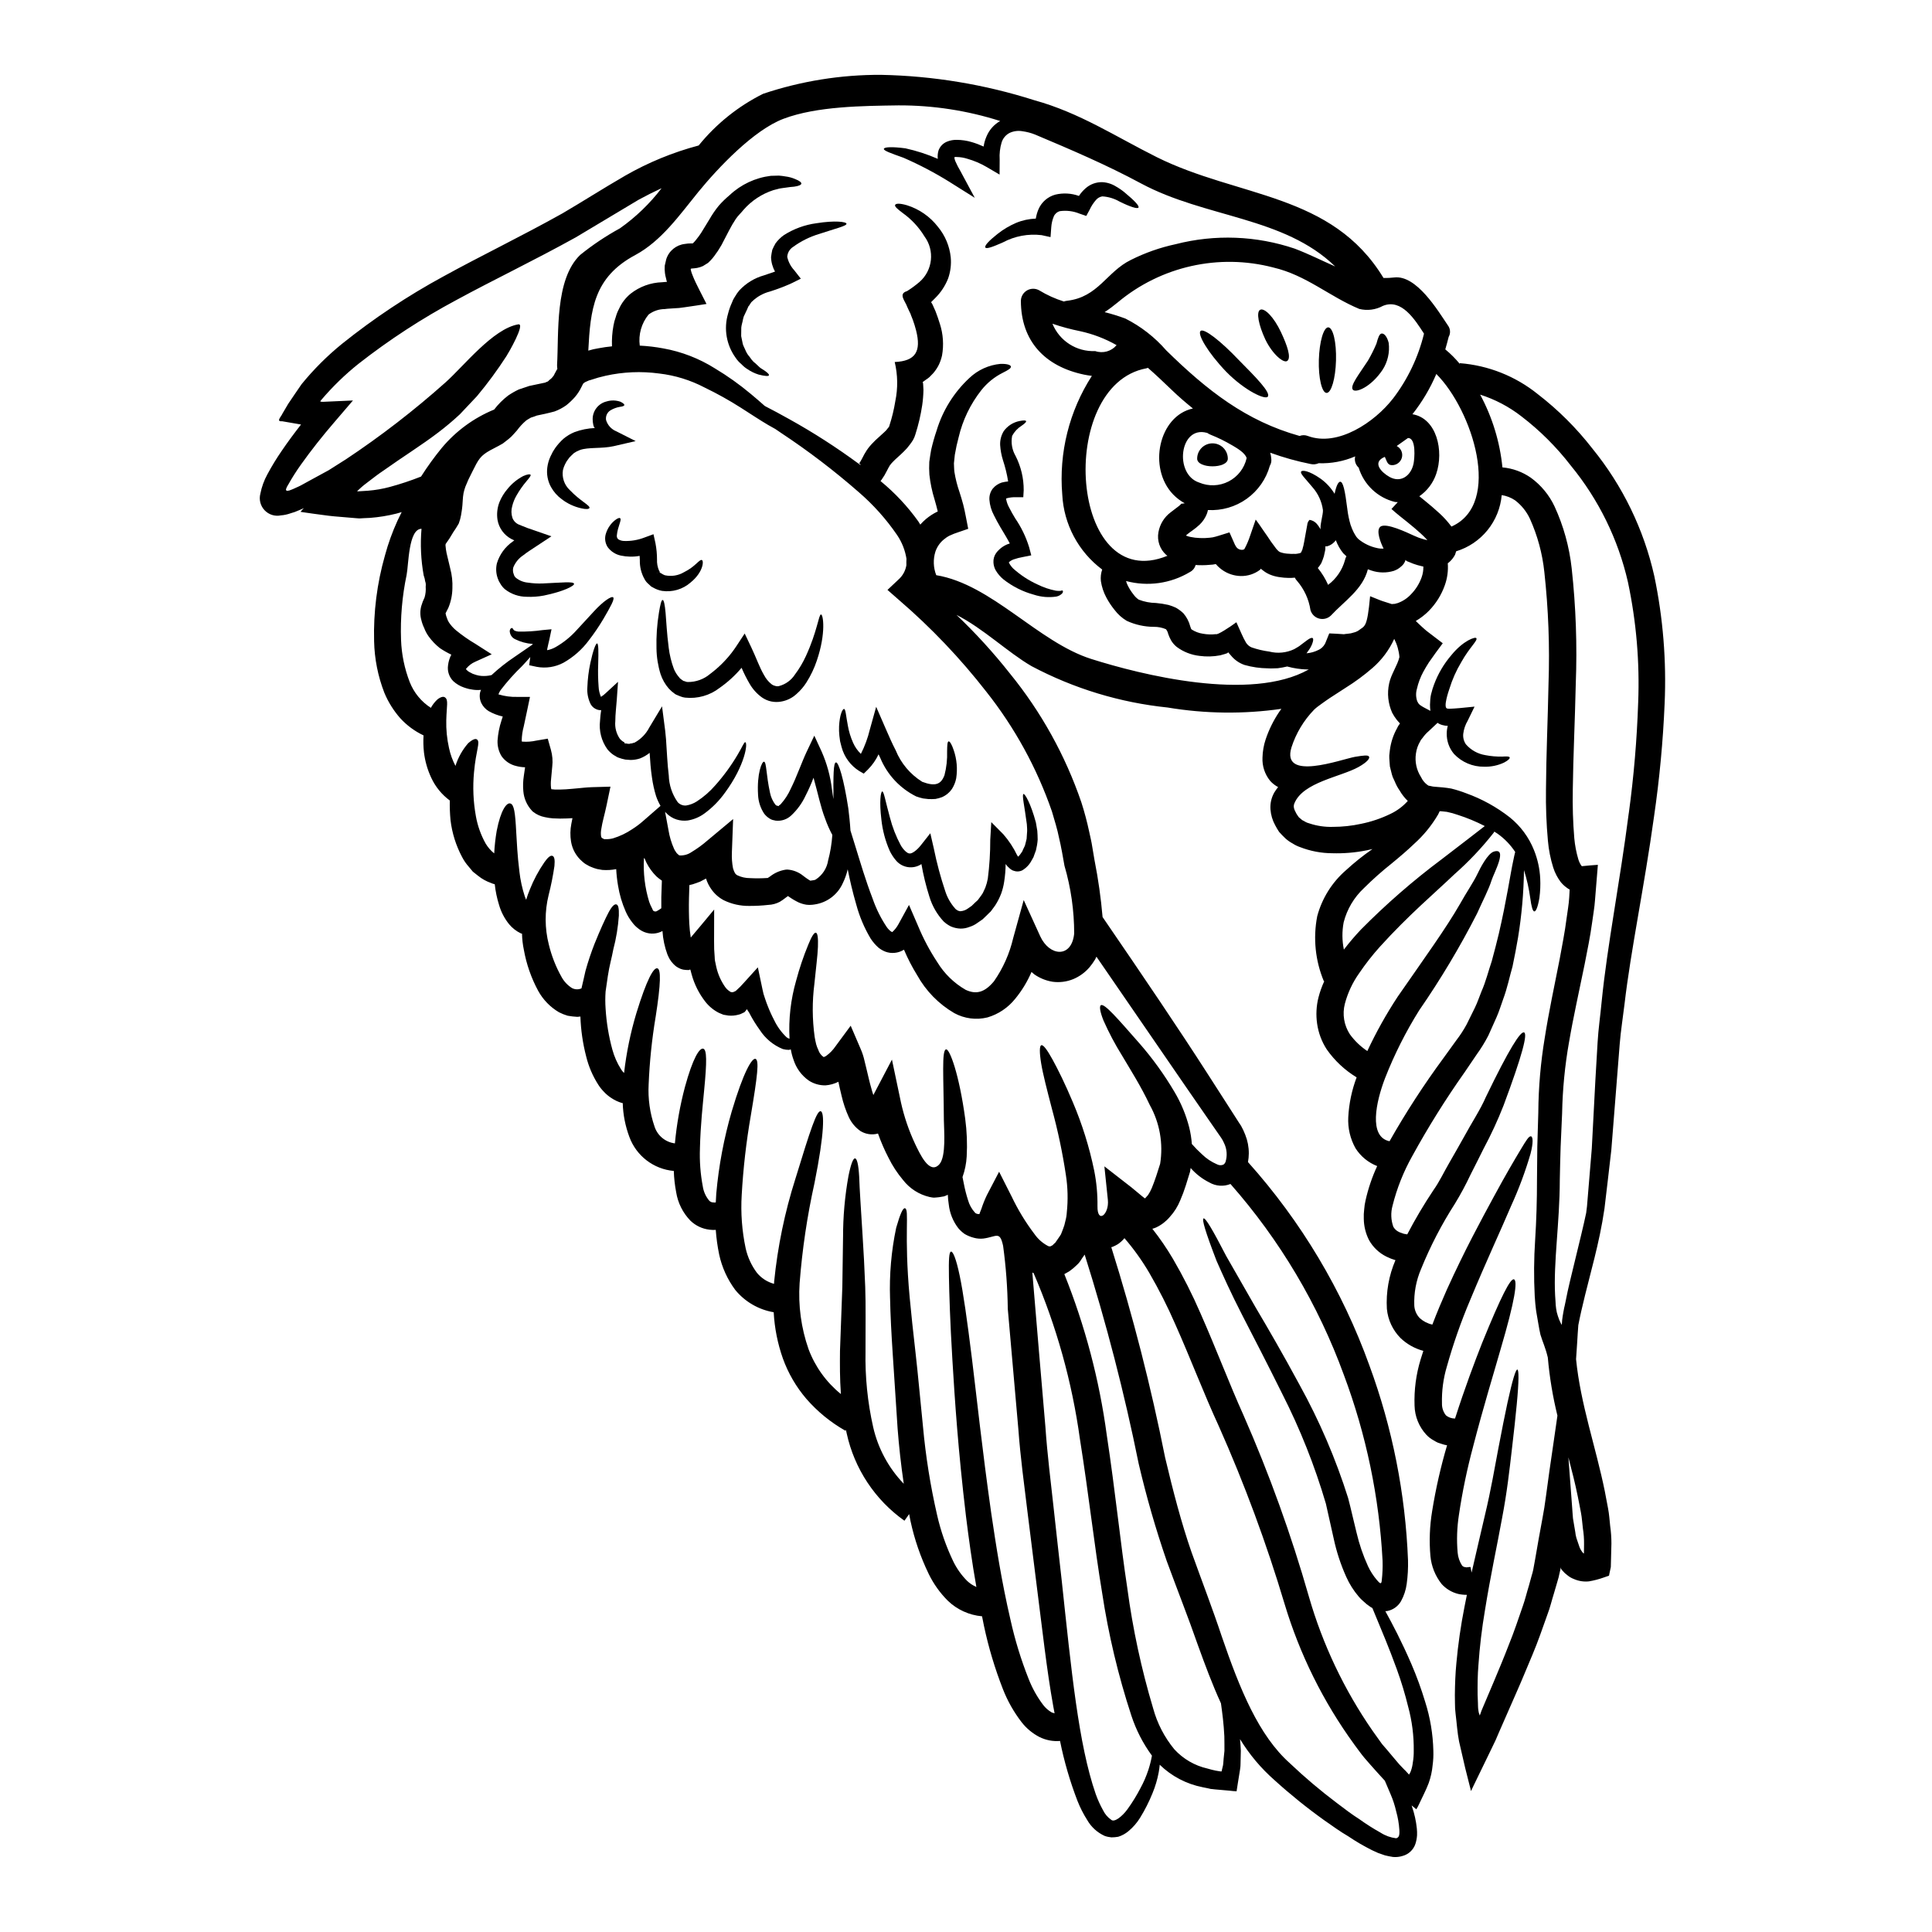 <?xml version="1.0" encoding="UTF-8"?>
<!-- Uploaded to: ICON Repo, www.iconrepo.com, Generator: ICON Repo Mixer Tools -->
<svg fill="#000000" width="800px" height="800px" version="1.1" viewBox="144 144 512 512" xmlns="http://www.w3.org/2000/svg">
 <g>
  <path d="m458.32 285.91c0.051 0.055-0.164-0.027 0.133 0.078 0.324 0.133 0.66 0.23 1.004 0.301 0.828 0.172 1.668 0.273 2.516 0.297 0.863 0.043 1.734 0.016 2.598-0.082l0.816-0.105h-0.004c0.504-0.105 1-0.238 1.488-0.395 1.004-0.324 1.969-0.621 2.953-0.918 0.488 1.109 0.973 2.191 1.461 3.301l0.273 0.461c0.105 0.16 0.055 0.078 0.082 0.133l0.105 0.109-0.004 0.004c0.082 0.062 0.156 0.137 0.219 0.215 0.293 0.234 0.652 0.371 1.027 0.395 0.277 0.039 0.559-0.027 0.785-0.188 0.625-1.152 1.145-2.356 1.543-3.602 0.488-1.438 0.977-2.848 1.461-4.223l0.922 1.27 1.055 1.543c0.73 1.031 1.438 2.059 2.113 3.086l1.082 1.465c0.195 0.297 0.422 0.566 0.68 0.809l0.133 0.133v0.004c0.168 0.148 0.359 0.27 0.57 0.352 0.734 0.25 1.5 0.383 2.273 0.395 0.414 0.051 0.832 0.059 1.246 0.027 0.344 0.043 0.691 0.023 1.027-0.055 0.621-0.105 0.73-0.133 0.84-0.273 0-0.023 0.055 0 0.109-0.078 0.055-0.078 0.082-0.215 0.133-0.328v0.004c0.156-0.266 0.262-0.559 0.297-0.867l0.16-0.566 0.215-1.082c0.137-0.758 0.273-1.465 0.395-2.195 0.121-0.73 0.273-1.461 0.395-2.164l0.004-0.004c0.027-0.527 0.25-1.027 0.621-1.402 1.648 0.297 2.164 1.328 3.004 2.598-0.434-0.676 0.648-4.117 0.543-5.199-0.305-2.238-1.262-4.34-2.758-6.035-2.109-2.547-3.356-3.656-3.004-4.172 0.242-0.395 1.969-0.324 5.144 1.898h0.004c1.488 1.074 2.746 2.438 3.707 4.004 0.461-2.246 1-3.148 1.461-3.195 0.789-0.055 1.301 2.301 1.926 7.336h-0.004c0.168 1.375 0.449 2.734 0.84 4.062 0.238 0.715 0.531 1.41 0.867 2.082 0.188 0.328 0.395 0.648 0.594 1.004 0.195 0.262 0.41 0.508 0.648 0.734 1.43 1.168 3.121 1.98 4.93 2.359 0.566 0.133 1.148 0.18 1.73 0.133l-0.133-0.242c-0.543-1.109-2.004-4.547-0.73-5.551 1.488-1.18 7.281 1.652 8.797 2.332l0.758 0.324 0.395 0.164 0.188 0.078 0.816 0.273-0.004-0.004c0.496 0.168 1.004 0.301 1.516 0.395-0.488-0.539-1.109-1.18-1.758-1.758-1.082-1-2.301-2.004-3.602-3.059s-2.57-2.004-4.168-3.441l1.676-1.812v0.004c-0.254-0.008-0.504-0.023-0.754-0.055-4.586-1.125-8.238-4.582-9.613-9.098-0.836-0.746-1.191-1.891-0.922-2.981-3.055 1.316-6.363 1.934-9.688 1.816-0.656 0.297-1.387 0.371-2.09 0.215-3.652-0.727-7.242-1.73-10.742-3.004 0.164 0.566 0.266 1.145 0.297 1.734 0.055 0.602-0.082 1.207-0.395 1.73-0.984 3.535-3.152 6.625-6.137 8.758-2.984 2.133-6.613 3.18-10.273 2.969-0.062 0.359-0.164 0.715-0.301 1.059-0.422 1.062-1.07 2.023-1.898 2.812-1.352 1.27-2.488 1.895-3.109 2.438-0.324 0.25-0.457 0.359-0.484 0.441zm-154.14 80.508v-0.027c0.098-0.023 0.199-0.023 0.297 0 0.66 0.02 1.324-0.051 1.969-0.219 1.816-0.551 3.539-1.371 5.113-2.438 0.992-0.629 1.938-1.332 2.82-2.109l4.664-4.062c-0.477-0.824-0.875-1.691-1.18-2.598-0.492-1.602-0.855-3.238-1.082-4.898-0.328-2.164-0.488-4.356-0.621-6.551h-0.004c-0.773 0.629-1.645 1.129-2.574 1.488-0.805 0.262-1.645 0.395-2.488 0.395-0.484-0.027-0.945-0.055-1.379-0.105-0.312-0.055-0.617-0.129-0.922-0.219l-0.84-0.273-0.395-0.16h0.004c-0.07-0.027-0.133-0.062-0.191-0.109l-0.242-0.16-0.484-0.27c-0.645-0.434-1.223-0.965-1.707-1.574-1.555-2.184-2.238-4.863-1.922-7.523 0.055-1 0.16-1.922 0.301-2.812l-0.004-0.004c-0.375 0.027-0.754-0.027-1.109-0.16-0.676-0.242-1.25-0.711-1.625-1.328-0.727-1.418-1.047-3.012-0.922-4.602 0.078-2.148 0.34-4.289 0.789-6.391 0.727-3.383 1.434-5.195 1.781-5.195 0.395 0.051 0.395 2.055 0.301 5.441-0.082 2.012-0.043 4.027 0.109 6.035 0.043 0.926 0.254 1.832 0.621 2.684 0.41-0.25 0.793-0.539 1.141-0.867l3.383-3.113-0.324 4.684c-0.133 1.949-0.395 3.867-0.395 5.738-0.168 1.656 0.266 3.316 1.215 4.684 0.23 0.27 0.496 0.504 0.789 0.699l0.242 0.137 0.133 0.055c0.082 0.051 0.082 0.324 0.082 0.324l0.512 0.027v0.004c0.25 0.059 0.504 0.086 0.762 0.082 0.113-0.051 0.23-0.086 0.352-0.113 0.215 0.109 0.648-0.188 0.977-0.188 1.684-0.91 3.055-2.305 3.934-4.008l3.387-5.633 0.84 6.5c0.082 0.758 0.16 1.488 0.215 2.219 0.242 3.414 0.352 6.606 0.73 9.586 0.07 2.543 0.891 5.008 2.363 7.086 0.559 0.629 1.379 0.961 2.219 0.891 1.012-0.156 1.98-0.527 2.844-1.082 1.848-1.199 3.516-2.656 4.953-4.328 2.227-2.508 4.207-5.227 5.906-8.121 1.219-2.031 1.652-3.246 1.969-3.246 0.758 0.051 0.055 6.035-5.359 13.383h-0.004c-1.496 2.098-3.312 3.945-5.387 5.469-1.328 0.984-2.867 1.637-4.496 1.898-0.992 0.121-2 0.031-2.953-0.273-0.496-0.152-0.965-0.371-1.406-0.648l-0.703-0.488c-0.156-0.117-0.301-0.25-0.434-0.395-0.188-0.16-0.328-0.328-0.488-0.488l0.895 4.816v0.004c0.273 1.699 0.762 3.356 1.461 4.926 0.121 0.301 0.289 0.586 0.488 0.84 0.113 0.219 0.27 0.414 0.461 0.57 0.301 0.27 0.395 0.395 0.648 0.395 1.09 0.039 2.16-0.273 3.059-0.895 1.465-0.879 2.852-1.883 4.144-3.008l6.875-5.738-0.328 8.828h0.004c-0.07 1.414 0.031 2.832 0.297 4.223 0.352 1.109 0.566 1.547 1.18 1.871v-0.004c1.035 0.488 2.164 0.738 3.305 0.734 1.523 0.082 3.051 0.07 4.574-0.031h0.133c0.109-0.082 0.301-0.188 0.598-0.395v0.004c1.203-0.953 2.629-1.578 4.141-1.816l0.395-0.027h0.109c1.539 0.109 3.004 0.695 4.195 1.676 0.496 0.391 1.008 0.754 1.543 1.09 0.16 0.105 0.16 0.078 0.242 0.133 0.082 0.055-0.055 0.082 0.215 0.027h0.004c0.293-0.027 0.582-0.074 0.867-0.137 0.152-0.031 0.297-0.086 0.434-0.164 1.762-1.145 2.953-2.984 3.273-5.062 0.586-2.203 0.957-4.461 1.109-6.742-0.754-1.398-1.398-2.856-1.922-4.356-1.18-3.059-1.785-6.254-3.059-10.801-0.613 1.625-1.32 3.215-2.113 4.762-0.91 1.957-2.188 3.723-3.762 5.199-1.109 1.07-2.637 1.586-4.168 1.41l-0.594-0.137-0.164-0.027-0.434-0.16-0.434-0.242v-0.004c-0.543-0.336-1.016-0.766-1.406-1.273-0.98-1.473-1.543-3.184-1.625-4.953-0.352-5.711 1.027-8.93 1.574-8.824 0.676 0.055 0.539 3.441 1.598 8.266 0.234 1.129 0.715 2.191 1.406 3.113 0.164 0.105 0.273 0.27 0.395 0.27s0.676 0.164 0.676 0.164c-0.395-0.301 0-0.109 0.434-0.648v-0.004c1.047-1.172 1.902-2.5 2.547-3.934 0.789-1.594 1.543-3.356 2.273-5.195 0.648-1.543 1.18-2.981 1.969-4.656l2.031-4.277 1.969 4.277c1.383 3.148 2.293 6.488 2.703 9.906 0.137 0.922 0.242 1.785 0.395 2.625-0.027-6.117-0.027-9.664 0.676-9.719s2.055 4.277 3.273 12.203c0.215 1.758 0.434 3.707 0.566 5.848 0.434 1.352 0.895 2.844 1.41 4.547 1.18 3.789 2.519 8.445 4.496 13.59 0.914 2.629 2.16 5.129 3.707 7.445 0.316 0.449 0.699 0.848 1.137 1.18 0.094 0.059 0.191 0.102 0.297 0.133v0.027h0.027c0.664-0.605 1.227-1.32 1.652-2.113l2.785-5.09 2.41 5.578c1.387 3.352 3.09 6.559 5.09 9.586 1.852 3.039 4.438 5.562 7.523 7.336 2.875 1.328 5.094 0.621 7.504-2.273v-0.004c2.41-3.457 4.137-7.344 5.09-11.449l2.785-10.07 4.383 9.613c2.438 5.305 8.285 5.871 8.988-0.676l0.004-0.004c0.008-6.102-0.859-12.172-2.574-18.031l-0.676-3.785-0.188-0.922-0.16-0.844-0.395-1.758c-0.461-2.363-1.219-4.723-1.898-7.066-3.969-11.477-9.844-22.203-17.379-31.723-6.891-8.852-14.645-16.996-23.148-24.312l-3.059-2.68 2.871-2.703v-0.004c1.141-0.992 1.898-2.352 2.141-3.844-0.027-0.566 0-1.137 0.023-1.703-0.355-2.238-1.195-4.375-2.461-6.254-2.879-4.215-6.293-8.035-10.152-11.371-6.523-5.707-13.422-10.969-20.652-15.746-0.516-0.352-0.977-0.676-1.465-1-0.621-0.328-1.242-0.676-1.969-1.109-2.004-1.18-4.441-2.785-7.199-4.551-3.094-1.973-6.305-3.762-9.613-5.356-3.754-1.965-7.836-3.223-12.047-3.711-4.723-0.637-9.52-0.434-14.168 0.598-1.332 0.293-2.648 0.664-3.938 1.109l-0.488 0.133-0.242 0.109-0.672 0.297h-0.004c-0.203 0.105-0.398 0.238-0.57 0.395-0.027 0.023-0.027 0.078-0.105 0.16l-0.395 0.789c-0.453 0.941-1.027 1.824-1.703 2.625-0.699 0.797-1.473 1.531-2.301 2.195-0.961 0.688-2.008 1.242-3.113 1.648-1.781 0.488-3.492 0.84-4.68 1.082h-0.004c-0.512 0.207-1.039 0.391-1.574 0.543-0.434 0.273-0.844 0.461-1.219 0.727v0.004c-0.945 0.793-1.789 1.703-2.516 2.707l-0.977 1.082-0.516 0.543-0.703 0.621c-0.484 0.395-1 0.789-1.516 1.18l-1.055 0.594c-3.68 1.898-4.656 2.41-5.984 4.816-0.648 1.18-1.434 2.871-2.137 4.25l-0.789 1.871 0.004 0.004c-0.191 0.527-0.344 1.07-0.461 1.621-0.117 0.664-0.188 1.332-0.219 2.004l-0.078 1.18-0.082 0.789-0.082 0.621-0.199 1.246c-0.133 0.75-0.332 1.484-0.598 2.195-0.789 1.383-1.109 1.758-1.543 2.438-0.055 0.082-0.137 0.242-0.137 0.242l-0.395 0.648c-0.219 0.395-0.465 0.773-0.73 1.137l-0.676 0.977c-0.051 0.184-0.059 0.379-0.023 0.566 0.051 0.621 0.137 1.234 0.266 1.844 0.328 1.383 0.648 2.754 0.977 4.113 0.453 1.703 0.645 3.465 0.566 5.227-0.023 1.766-0.383 3.508-1.055 5.141-0.352 0.703-0.703 1.355-0.703 1.383s0 0-0.051 0.109c0.09 0.492 0.234 0.973 0.43 1.43 0.113 0.359 0.277 0.695 0.484 1.004 0.508 0.758 1.121 1.441 1.816 2.031 1.621 1.332 3.34 2.535 5.144 3.598l4.356 2.789-4.356 1.969v0.004c-0.934 0.395-1.75 1.02-2.383 1.812-0.027 0.051-0.188-0.055-0.027 0.215 0.285 0.348 0.648 0.625 1.055 0.812 0.215 0.133 0.461 0.215 0.676 0.352l0.977 0.328v-0.004c0.441 0.133 0.898 0.215 1.355 0.246 0.891 0.062 1.785-0.012 2.652-0.219 1.887-1.75 3.902-3.348 6.039-4.781 2.004-1.379 3.523-2.438 4.578-3.148l0.242-0.164c0.027-0.051 0.027-0.105 0.051-0.16v-0.004c-1.609-0.105-3.18-0.531-4.629-1.246-0.883-0.398-1.453-1.277-1.457-2.246 0.105-0.621 0.395-0.703 0.594-0.73 0.199-0.027 0.301 0.395 0.57 0.621v-0.004c0.344 0.188 0.719 0.297 1.109 0.328 2.156 0.043 4.309-0.09 6.441-0.395l2.363-0.219-0.594 2.816c-0.191 0.754-0.355 1.574-0.543 2.41 0.004 0.109-0.004 0.215-0.027 0.324 0.766-0.145 1.508-0.41 2.191-0.789 2.137-1.211 4.059-2.766 5.691-4.598 1.648-1.816 3.148-3.441 4.441-4.816 2.598-2.848 4.789-4.25 5.195-3.789 0.406 0.461-0.703 2.438-2.625 5.738-1.168 1.961-2.449 3.852-3.848 5.656-1.805 2.426-4.102 4.449-6.738 5.93-2.156 1.141-4.637 1.523-7.039 1.082l-2.031-0.434 0.242-1.734c0.027-0.133 0.027-0.297 0.051-0.434-0.621 0.73-1.352 1.52-2.164 2.387h0.004c-2.051 1.973-3.953 4.098-5.684 6.359-0.246 0.352-0.445 0.734-0.594 1.137l0.078 0.027c1.586 0.48 3.242 0.699 4.898 0.652h3.387l-0.73 3.492c-0.301 1.41-0.621 2.844-0.922 4.328-0.336 1.227-0.516 2.488-0.539 3.762 0.02 0.078 0.031 0.16 0.027 0.242 0.062 0 0.129 0.008 0.188 0.031 1.227 0.09 2.457-0.004 3.652-0.273l3.035-0.512 0.84 2.977c0.402 1.434 0.523 2.934 0.348 4.41-0.105 1.082-0.215 2.168-0.301 3.25l0.004 0.004c-0.102 0.797-0.109 1.605-0.023 2.406 0.023 0.133 0.051 0.242 0.078 0.352 0.305 0.047 0.613 0.074 0.922 0.082 0.867 0.027 1.871 0 2.898-0.055 1.027-0.055 2.137-0.188 3.219-0.273 1.18-0.105 2.195-0.242 3.738-0.297l4.894-0.137-1.031 4.93c-0.488 2.363-1.137 4.469-1.383 6.199h0.004c-0.145 0.66-0.172 1.336-0.082 2.004 0.105 0.395 0.105 0.328 0.27 0.488l0.109 0.055c0.164 0.098 0.336 0.188 0.508 0.27zm278.23-69.734c2.316 11.086 3.234 22.418 2.734 33.73-0.422 10.039-1.363 20.051-2.812 29.992-2.598 18.762-6.121 35.168-7.824 49.73-0.434 3.629-1 7.121-1.27 10.555-0.273 3.438-0.543 6.797-0.789 9.988-0.512 6.5-1 12.508-1.434 18.082-0.648 5.606-1.242 10.805-1.816 15.539-0.703 4.82-1.676 9.125-2.625 12.988-1.871 7.387-3.414 13.211-4.305 17.895-0.133 1.383-0.188 3.004-0.297 4.496-0.105 1.492-0.188 2.977-0.301 4.519 1.18 11.914 5.25 23.336 7.609 34.949 0.297 1.52 0.566 3.062 0.867 4.578s0.395 3.148 0.566 4.684c0.219 1.543 0.328 3.098 0.328 4.656-0.055 2.082-0.109 4.168-0.16 6.227l-0.395 1.84c-0.008 0.156-0.043 0.312-0.109 0.457l-0.488 0.16-0.949 0.328h0.004c-1.25 0.445-2.535 0.777-3.844 1-1.367 0.148-2.746-0.066-4.008-0.621-0.652-0.246-1.254-0.602-1.785-1.055-0.465-0.336-0.887-0.734-1.246-1.18-0.27-0.324-0.324-0.395-0.324-0.395l-0.027-0.027v-0.051l-0.027-0.109c-0.027-0.133-0.027-0.395-0.055-0.188-0.16 0.73-0.324 1.41-0.484 2.109l-0.082 0.395-0.395 1.379c-0.273 0.977-0.57 1.926-0.84 2.875-0.598 1.895-1.031 3.812-1.734 5.629-1.301 3.629-2.516 7.227-3.938 10.582s-2.754 6.66-4.168 9.84c-1.625 3.68-3.195 7.254-4.723 10.773l-0.918 2.141-0.871 1.812c-0.566 1.18-1.133 2.363-1.703 3.519-1.109 2.301-2.219 4.578-3.328 6.852l-0.395 0.84-0.188 0.395c-0.082 0.055-0.109-0.242-0.137-0.395l-0.484-1.898c-0.328-1.27-0.625-2.516-0.949-3.762-0.543-2.383-1.082-4.723-1.625-7.039-0.461-2.332-0.621-4.957-0.922-7.336v-0.008c-0.117-0.914-0.172-1.832-0.164-2.754-0.027-0.727-0.027-1.461-0.027-2.191 0.027-2.898 0.137-5.711 0.395-8.391v-0.004c0.457-5.051 1.18-10.074 2.168-15.051 0.215-1.082 0.434-2.082 0.621-3.113h0.004c-0.777 0.008-1.547-0.074-2.305-0.242-1.703-0.422-3.242-1.344-4.41-2.652-1.676-2.129-2.699-4.695-2.953-7.391-0.348-3.973-0.195-7.977 0.461-11.914 0.945-5.887 2.266-11.711 3.953-17.43-0.469-0.074-0.934-0.191-1.379-0.352l-1.082-0.355c-0.375-0.176-0.734-0.375-1.082-0.594-0.738-0.395-1.402-0.906-1.969-1.516-1.938-2.109-3.039-4.848-3.106-7.707-0.145-4.125 0.395-8.25 1.598-12.199 0.242-0.789 0.488-1.543 0.73-2.301v-0.004c-2.262-0.605-4.34-1.77-6.035-3.383-2.074-2.09-3.359-4.836-3.629-7.769-0.254-4.41 0.527-8.824 2.273-12.883-0.832-0.242-1.637-0.559-2.41-0.949-1.941-0.965-3.547-2.492-4.602-4.387-0.883-1.746-1.355-3.672-1.379-5.633-0.035-0.84 0-1.68 0.109-2.516 0.055-0.781 0.172-1.562 0.352-2.328 0.699-3.141 1.734-6.199 3.086-9.125-2.371-0.922-4.379-2.574-5.742-4.723-1.402-2.508-2.07-5.359-1.918-8.23 0.191-3.609 0.938-7.172 2.215-10.555-3.117-1.891-5.812-4.41-7.906-7.394-1.352-2.074-2.227-4.422-2.57-6.875-0.324-2.285-0.207-4.609 0.348-6.848 0.387-1.516 0.914-2.996 1.574-4.414l-0.133 0.055c-2.269-5.438-2.883-11.43-1.758-17.219 1.266-4.754 3.938-9.016 7.66-12.234 2.195-2.016 4.531-3.883 6.984-5.574-0.543 0.133-1.059 0.242-1.598 0.352v-0.004c-2.981 0.598-6.016 0.852-9.051 0.762-2.91-0.012-5.797-0.559-8.508-1.613-0.703-0.242-1.379-0.57-2.004-0.977-0.68-0.363-1.316-0.809-1.891-1.328-0.57-0.566-1.18-1.137-1.68-1.73h-0.004c-0.383-0.578-0.734-1.176-1.055-1.789-0.711-1.293-1.133-2.723-1.242-4.195-0.109-1.543 0.238-3.09 1-4.438 0.309-0.512 0.652-1 1.031-1.461-0.797-0.422-1.516-0.98-2.113-1.652-1.426-1.742-2.148-3.953-2.031-6.199 0.043-1.629 0.324-3.246 0.84-4.793 0.859-2.566 2.062-5.004 3.57-7.254 0.191-0.301 0.395-0.543 0.598-0.844v0.004c-10.008 1.438-20.18 1.316-30.156-0.352-12.613-1.301-24.855-5.023-36.059-10.965-6.336-3.68-12.809-10.012-19.902-13.586h0.004c5.082 4.836 9.82 10.027 14.168 15.539 8.277 10.16 14.684 21.707 18.926 34.109 0.828 2.566 1.523 5.18 2.086 7.82l0.434 1.969 0.215 1.055 0.16 0.949 0.621 3.68h0.004c0.973 4.941 1.68 9.934 2.113 14.957 11.125 16.242 20.301 29.809 27.695 41.328 1.895 2.953 3.68 5.711 5.356 8.336 0.844 1.328 1.652 2.602 2.465 3.844 0.395 0.594 0.758 1.215 1.18 1.816 0.43 0.758 0.801 1.547 1.109 2.359 0.633 1.574 0.957 3.258 0.949 4.957-0.008 0.77-0.078 1.539-0.219 2.297 14.098 15.73 25.023 34.035 32.18 53.91 6.094 16.562 9.547 33.984 10.23 51.625 0.055 2.086-0.062 4.18-0.348 6.25-0.211 1.613-0.727 3.176-1.516 4.602-0.789 1.363-2.137 2.312-3.684 2.602-0.16 0.027-0.297 0-0.461 0.027 1.926 3.492 4.305 8.012 6.875 13.941 1.418 3.289 2.648 6.66 3.684 10.094 1.336 4.199 2.062 8.566 2.164 12.969 0.043 1.266-0.02 2.531-0.188 3.789-0.145 1.609-0.492 3.195-1.031 4.723-0.676 1.844-1.676 3.68-2.57 5.633-0.203 0.469-0.449 0.922-0.73 1.352l-1.18-0.977h-0.004c-0.027-0.004-0.047-0.027-0.051-0.055 0.023 0.121 0.059 0.242 0.105 0.355 0.641 1.867 1.07 3.801 1.273 5.766 0.062 0.602 0.078 1.207 0.055 1.812-0.051 0.773-0.195 1.535-0.434 2.273-0.527 1.57-1.809 2.769-3.406 3.195-0.816 0.254-1.672 0.344-2.519 0.27-0.789-0.105-1.461-0.27-2.164-0.434-0.57-0.188-1.18-0.395-1.785-0.621-0.543-0.242-1.082-0.488-1.652-0.754l-0.004-0.004c-2.16-1.082-4.25-2.301-6.25-3.656-2.141-1.242-4.199-2.734-6.363-4.25h-0.004c-4.594-3.285-8.996-6.832-13.18-10.629-3.582-3.144-6.668-6.812-9.152-10.883 0.082 1.004 0.188 2.004 0.215 3.086-0.027 0.758-0.027 1.543-0.055 2.332l-0.027 1.18-0.023 0.594-0.109 0.895c-0.188 1.18-0.395 2.41-0.594 3.68-0.082 0.621-0.188 1.27-0.301 1.926 0.055 0.238-0.215 0.078-0.352 0.105l-0.488-0.027-0.977-0.105c-1.301-0.109-2.652-0.242-4.031-0.355-0.328-0.055-0.73-0.078-1.004-0.105l-0.703-0.164c-0.488-0.105-0.973-0.188-1.461-0.297h0.004c-4.289-0.84-8.238-2.91-11.371-5.957-0.055 0.621-0.133 1.27-0.273 2.004-0.352 1.902-0.906 3.762-1.648 5.551-0.914 2.262-2.019 4.445-3.301 6.523-0.832 1.34-1.875 2.535-3.086 3.539-0.789 0.66-1.699 1.156-2.68 1.465-0.602 0.109-1.207 0.16-1.816 0.164-0.617-0.055-1.23-0.184-1.812-0.395-1.934-0.887-3.543-2.352-4.602-4.195-1.027-1.621-1.898-3.332-2.598-5.117-1.977-5.141-3.519-10.441-4.606-15.84-1.887 0.152-3.777-0.211-5.469-1.055-1.84-0.953-3.453-2.297-4.723-3.934-2.059-2.676-3.731-5.629-4.953-8.773-2.125-5.434-3.801-11.027-5.012-16.73-0.188-0.867-0.352-1.68-0.512-2.547-3.398-0.297-6.594-1.75-9.055-4.113-2.07-2.062-3.781-4.457-5.062-7.082-2.172-4.484-3.801-9.207-4.848-14.078-0.133-0.625-0.242-1.18-0.352-1.816l-1.242 1.758v0.004c-7.797-5.523-13.25-13.758-15.297-23.094-0.082-0.324-0.137-0.648-0.215-0.977l-0.137 0.215v0.004c-3.902-2.207-7.398-5.062-10.34-8.441-2.707-3.16-4.816-6.781-6.227-10.695-1.395-3.949-2.215-8.082-2.438-12.266-3.996-0.672-7.609-2.769-10.18-5.902-2.086-2.797-3.543-6.012-4.277-9.422-0.441-2.144-0.742-4.312-0.895-6.496-0.551 0.035-1.102 0.016-1.648-0.055-1.902-0.215-3.684-1.051-5.062-2.383-2.016-2.074-3.34-4.723-3.789-7.578-0.355-1.852-0.562-3.723-0.621-5.606-5.34-0.469-9.93-3.981-11.777-9.016-1.074-2.871-1.668-5.898-1.758-8.961-0.082-0.023-0.188-0.023-0.273-0.051-0.961-0.289-1.875-0.719-2.707-1.277-0.762-0.484-1.453-1.066-2.059-1.73-0.562-0.578-1.062-1.211-1.488-1.895-1.441-2.266-2.508-4.754-3.148-7.363-0.906-3.473-1.422-7.039-1.543-10.625l-0.812 0.082c-0.863-0.047-1.719-0.145-2.57-0.301-0.793-0.234-1.562-0.543-2.301-0.922-2.316-1.363-4.219-3.328-5.512-5.684-1.832-3.391-3.113-7.059-3.789-10.855-0.297-1.406-0.461-2.84-0.488-4.277-0.105-0.027-0.188-0.055-0.297-0.078-1.199-0.57-2.258-1.395-3.113-2.414-1.227-1.516-2.141-3.266-2.68-5.141-0.555-1.781-0.938-3.613-1.137-5.469-0.355-0.082-0.703-0.199-1.031-0.352-1.203-0.426-2.328-1.047-3.328-1.844-0.488-0.395-0.949-0.754-1.438-1.137-0.352-0.434-0.73-0.867-1.082-1.301l0.004 0.004c-0.703-0.789-1.305-1.66-1.789-2.598-1.617-3.039-2.656-6.356-3.059-9.773-0.164-1.727-0.227-3.461-0.188-5.195-2.113-1.555-3.797-3.613-4.902-5.992-1.004-2.129-1.66-4.406-1.945-6.742-0.168-1.5-0.207-3.012-0.113-4.519-2.32-1.094-4.406-2.629-6.144-4.519-1.781-2.016-3.219-4.312-4.25-6.797-1.691-4.356-2.606-8.973-2.707-13.645-0.203-7.672 0.766-15.332 2.871-22.711 0.852-3.164 1.969-6.25 3.328-9.23 0.395-0.789 0.73-1.52 1.109-2.273l-1.379 0.395c-2.289 0.574-4.629 0.953-6.984 1.137l-1.73 0.078-0.867 0.055h-0.434l-0.73-0.055-5.738-0.484c-1.895-0.164-3.762-0.488-5.578-0.703-0.922-0.137-1.816-0.242-2.754-0.395h-0.004c-0.207-0.02-0.418-0.055-0.621-0.109l0.461-0.516 0.434-0.461c-0.395 0.191-0.84 0.395-1.355 0.598-0.707 0.32-1.441 0.586-2.191 0.785-0.82 0.293-1.676 0.477-2.543 0.543-1.578 0.328-3.211-0.188-4.32-1.359-1.105-1.172-1.531-2.832-1.117-4.391 0.352-1.801 0.98-3.535 1.867-5.144 1.141-2.125 2.394-4.184 3.766-6.172 1.598-2.363 3.328-4.684 5.144-7.012-1.652-0.273-3.301-0.57-5.012-0.867-1.703 0.133-0.27-1.18 0.055-1.969l1.543-2.625c1.18-1.73 2.363-3.519 3.574-5.25v0.004c3.199-3.922 6.789-7.504 10.723-10.695 8.41-6.742 17.402-12.719 26.879-17.863 9.934-5.469 20.684-10.629 31.488-16.676 5.387-3.148 10.629-6.523 16.621-9.988v-0.004c6.125-3.512 12.684-6.207 19.504-8.016 4.652-5.734 10.477-10.406 17.086-13.699 10.059-3.371 20.605-5.066 31.219-5.019 13.805 0.27 27.496 2.535 40.652 6.727 11.965 3.301 21.445 9.582 32.434 15.078 21.648 10.773 46.398 9.445 60.098 32.023v0.004c0.949 0.02 1.898-0.023 2.84-0.137 5.926-0.703 11.559 8.77 14.238 12.723 0.66 0.883 0.734 2.07 0.191 3.031-0.273 1.086-0.57 2.195-0.895 3.305 1.402 1.156 2.688 2.441 3.844 3.844v-0.191c7.566 0.59 14.773 3.453 20.68 8.219 5.398 4.164 10.246 8.992 14.43 14.375 8.031 9.855 13.66 21.445 16.441 33.852zm-4.273 33.516h-0.004c0.422-10.711-0.488-21.434-2.707-31.918-2.586-11.344-7.777-21.926-15.16-30.914-3.781-4.902-8.184-9.289-13.102-13.051-3.269-2.539-6.965-4.481-10.91-5.738 3.223 5.973 5.231 12.527 5.906 19.285 2.715 0.242 5.316 1.191 7.551 2.754 2.688 1.965 4.84 4.57 6.258 7.582 2.387 5.188 3.922 10.727 4.543 16.406 1.117 10.18 1.48 20.434 1.082 30.668-0.215 9.773-0.676 19.113-0.789 27.992h0.004c-0.09 4.289 0.039 8.582 0.395 12.859 0.168 1.879 0.523 3.738 1.055 5.551 0.18 0.617 0.453 1.199 0.812 1.73 0.051 0.031 0.086 0.078 0.105 0.133 0.082-0.027-0.055 0 0.137 0l2.004-0.191 2.137-0.16c-0.242 3.148-0.516 6.277-0.758 9.34-0.133 2.027-0.512 3.938-0.754 5.871-0.516 3.844-1.301 7.555-2.004 11.184-1.465 7.227-3.008 13.992-4.117 20.547h-0.004c-1.105 6.238-1.719 12.555-1.84 18.891-0.137 3.062-0.273 6.039-0.395 8.961-0.121 2.926-0.137 5.875-0.219 8.719-0.023 11.414-1.703 21.738-1.242 30.562 0.027 0.539 0.055 1.109 0.109 1.648l0.051 0.922 0.109 0.949c0.086 0.672 0.238 1.332 0.461 1.969 0.211 0.703 0.492 1.387 0.84 2.031 0.273 0.621 0.188 0.027 0.242-0.164l0.055-0.789c0.051-0.676 0.215-1.383 0.324-2.109 0.082-0.355 0.137-0.758 0.215-1.137l0.137-0.57 0.215-1.027c0.727-3.816 1.621-7.203 2.363-10.34 1.27-5.281 2.363-9.613 3.113-13.215 0.082-0.566 0.16-1.137 0.215-1.73 0.395-4.684 0.812-9.801 1.27-15.324 0.301-5.578 0.621-11.582 0.949-18.055 0.188-3.25 0.395-6.633 0.594-10.129 0.199-3.496 0.73-7.086 1.082-10.828 1.492-14.914 4.793-31.348 7.176-49.867l0.008 0.004c1.328-9.719 2.156-19.5 2.484-29.301zm-14.348 223.01v-0.004c0.016-1.375-0.082-2.754-0.301-4.113-0.188-1.41-0.242-2.789-0.516-4.199-0.273-1.41-0.539-2.871-0.84-4.301-0.676-3.387-1.574-6.848-2.492-10.395 0.328 4.496 0.648 8.906 1.004 13.383 0.078 0.922 0.133 2.113 0.215 2.844l0.297 1.762 0.301 1.781c0.051 0.539 0.152 1.074 0.301 1.598l0.812 2.387h-0.004c0.203 0.527 0.484 1.02 0.84 1.457 0.066 0.105 0.16 0.191 0.27 0.246v0.027h0.059c0.012 0 0.027-0.012 0.027-0.027v-0.027s-0.027 0.055 0-0.395zm-3.816-173.42c-0.027-0.027 0.027-0.109-0.055-0.109l-0.004-0.004c-0.043-0.004-0.09-0.012-0.133-0.023-0.301-0.191-0.816-0.57-1.18-0.871-0.367-0.301-0.648-0.648-0.949-0.973v0.004c-0.898-1.176-1.582-2.496-2.031-3.902-0.723-2.305-1.195-4.68-1.406-7.086-0.414-4.535-0.586-9.086-0.516-13.641 0.055-9.098 0.488-18.438 0.676-28.07 0.34-9.855-0.031-19.723-1.109-29.52-0.512-4.875-1.801-9.637-3.816-14.105-0.895-1.93-2.246-3.609-3.938-4.898-1.062-0.719-2.273-1.191-3.543-1.383-0.301 3.402-1.609 6.641-3.762 9.293-2.152 2.652-5.047 4.606-8.316 5.602-0.109 0.301-0.191 0.594-0.273 0.867h0.004c-0.434 0.848-1.043 1.598-1.789 2.191l-0.16 0.082c0.152 1.992-0.113 3.992-0.789 5.871-0.898 2.539-2.34 4.848-4.223 6.769-1.031 1.043-2.195 1.945-3.465 2.684 0.242 0.238 0.516 0.484 0.754 0.727l0.871 0.816 0.484 0.434c0.355 0.352 0.703 0.594 1.031 0.867 1.355 1.027 2.68 2.055 4.008 3.059-1.273 1.703-2.519 3.387-3.684 5.09-0.676 1.055-1 1.625-1.461 2.465v-0.004c-0.777 1.426-1.352 2.957-1.707 4.543-0.32 1.094-0.281 2.262 0.109 3.332 0.133 0.137 0.16 0.355 0.301 0.516 0.27 0.16-0.137 0.16 1.27 0.973 0.648 0.355 1.27 0.676 1.895 1.004-0.07-0.539-0.105-1.082-0.105-1.625 0.027-0.512 0.055-1 0.078-1.461l0.082-0.676 0.027-0.16 0.055-0.273c0.004-0.047 0.012-0.094 0.027-0.141l0.078-0.297v0.004c0.191-0.809 0.438-1.605 0.734-2.383 1.051-2.82 2.59-5.434 4.547-7.719 3.195-3.938 6.441-5.008 6.66-4.519 0.395 0.621-1.812 2.41-4.031 6.387v0.004c-1.316 2.203-2.359 4.559-3.113 7.008-0.164 0.488-1.734 4.984-0.598 5.227l-0.004 0.004c0.223 0.043 0.453 0.062 0.68 0.055 0.73 0 1.652-0.109 2.547-0.164l4.035-0.395-1.816 3.734c-0.633 1.066-1.035 2.258-1.18 3.492-0.098 0.973 0.152 1.945 0.703 2.754 1.32 1.523 3.129 2.539 5.117 2.867 1.488 0.293 3.004 0.422 4.519 0.395 1.137-0.078 1.871-0.078 1.969 0.215 0.098 0.297-0.395 0.789-1.465 1.355-1.664 0.789-3.492 1.168-5.336 1.109-3.008 0.035-5.894-1.195-7.957-3.383-1.289-1.527-1.973-3.473-1.922-5.469 0.004-0.664 0.098-1.324 0.273-1.969-0.477-0.012-0.949-0.086-1.41-0.215-0.465-0.117-0.906-0.32-1.297-0.594-0.789 0.727-1.574 1.461-2.332 2.191-0.625 0.531-1.18 1.141-1.648 1.816l-0.395 0.484c-0.109 0.109-0.137 0.273-0.215 0.395v-0.004c-0.598 0.996-0.984 2.102-1.141 3.25-0.328 2.18 0.152 4.406 1.355 6.254 0.359 0.785 0.906 1.477 1.594 2.004 0.121 0.059 0.234 0.145 0.328 0.242l0.516 0.105c0.465 0.129 0.945 0.203 1.434 0.219l1.922 0.16c0.703 0.055 1.492 0.191 2.195 0.301 1.336 0.328 2.648 0.746 3.934 1.242 4.191 1.5 8.117 3.668 11.621 6.414 2.836 2.293 5.035 5.273 6.387 8.66 0.973 2.418 1.535 4.981 1.652 7.582 0.082 1.691 0.008 3.383-0.215 5.062-0.434 2.574-0.949 3.629-1.355 3.602-0.406-0.027-0.758-1.18-1.082-3.602-0.344-2.488-0.898-4.941-1.652-7.34-0.082 5.988-0.609 11.961-1.574 17.871-0.395 2.363-0.891 4.926-1.461 7.66-0.789 2.707-1.355 5.656-2.492 8.691-0.566 1.543-1.027 3.148-1.73 4.723s-1.434 3.223-2.191 4.898c-0.902 1.746-1.934 3.422-3.086 5.012-1.055 1.574-2.137 3.148-3.246 4.789h-0.004c-5.012 7.102-9.621 14.477-13.801 22.094-2.336 4.148-4.102 8.594-5.254 13.215-0.5 1.836-0.426 3.785 0.219 5.574 0.34 0.59 0.848 1.059 1.461 1.352 0.355 0.191 0.867 0.301 1.301 0.488l0.922 0.164h-0.004c2.098-4.023 4.41-7.93 6.93-11.699 1.703-2.41 2.871-4.981 4.223-7.281 1.355-2.301 2.543-4.492 3.707-6.523 2.246-4.144 4.547-7.582 5.957-10.855 6.199-12.832 9.207-17.543 10.152-17.164s-0.352 5.711-5.441 19.355c-1.539 3.926-3.312 7.762-5.305 11.477-1.082 2.164-2.219 4.469-3.469 6.902v0.004c-1.238 2.633-2.621 5.199-4.141 7.688-3.504 5.457-6.496 11.23-8.934 17.242-1.32 3.062-1.938 6.383-1.809 9.719 0.066 1.262 0.598 2.457 1.484 3.356 0.938 0.84 2.074 1.422 3.305 1.684 1.242-3.277 2.547-6.336 3.816-9.207 4.816-10.629 9.125-18.5 12.398-24.555 3.273-6.055 5.656-10.07 7.172-12.594 1.516-2.523 2.195-3.629 2.734-3.543 0.539 0.086 0.676 1.598-0.105 4.629-1.379 4.719-3.102 9.336-5.144 13.809-2.68 6.332-6.5 14.453-10.855 24.957-2.43 5.734-4.492 11.621-6.172 17.621-0.949 3.168-1.387 6.469-1.297 9.773-0.035 1.148 0.34 2.269 1.055 3.168 0.684 0.551 1.531 0.844 2.406 0.84 2.652-8.266 5.144-14.863 7.176-20.031 5.117-12.594 7.5-17.082 8.414-16.867 1.059 0.273 0.301 5.606-3.519 18.543-1.84 6.473-4.465 14.918-7.281 25.773h0.004c-1.605 5.969-2.863 12.023-3.766 18.137-0.512 3.301-0.629 6.652-0.336 9.984 0.105 1.223 0.512 2.402 1.18 3.434 0.188 0.203 0.43 0.34 0.699 0.395 0.215-0.051 0.301 0.137 0.648 0.055h0.004c0.293-0.055 0.594-0.078 0.891-0.078l0.273 1.488c1.246-5.551 2.492-10.629 3.519-15.16 1.652-6.875 2.625-12.805 3.574-17.758 0.949-4.957 1.73-8.93 2.41-12.07 1.355-6.227 2.219-8.906 2.625-8.824s0.438 2.926-0.16 9.23c-0.297 3.148-0.73 7.176-1.328 12.238-0.594 5.062-1.242 11.07-2.598 18.105-1.27 7.039-3.031 15.051-4.496 24.203v-0.008c-0.824 4.824-1.402 9.684-1.734 14.562-0.215 2.57-0.242 5.199-0.215 7.871l0.082 2.027c0.027 0.625 0.027 1.52 0.051 1.52 0.055 0.324 0.082 0.754 0.137 0.973h0.004c0.031 0.195 0.086 0.387 0.16 0.57l0.082 0.238c0.027 0.109 0.051 0.215 0.105 0.027 0.137-0.395 0.273-0.812 0.434-1.215 1.051-2.519 2.141-5.09 3.273-7.715 1.328-3.168 2.68-6.387 3.957-9.719 1.352-3.305 2.488-6.742 3.707-10.262 0.621-1.73 1.027-3.543 1.598-5.359 0.242-0.922 0.512-1.816 0.754-2.734 0.137-0.512 0.273-0.84 0.395-1.488l0.488-2.68c0.621-3.625 1.27-7.309 1.969-11.02l0.488-2.785 0.461-3.223 0.895-6.551c0.703-4.984 1.41-9.477 2.113-14.59v-0.004c-1.242-5.062-2.094-10.211-2.547-15.406-0.648-2.707-1.328-3.981-1.949-6.039-0.395-1.648-0.73-4.086-1.082-5.926-0.082-0.461-0.137-0.949-0.188-1.434l-0.109-1.004c-0.055-0.594-0.105-1.18-0.133-1.785h-0.004c-0.262-4.996-0.227-10.004 0.109-14.996 0.328-5.144 0.488-10.395 0.488-16.055 0.027-2.812 0.055-5.684 0.082-8.637 0.105-2.977 0.188-6.035 0.27-9.176l-0.004 0.004c0.055-6.598 0.625-13.176 1.711-19.684 1.055-6.769 2.543-13.699 3.938-20.789 0.648-3.574 1.383-7.176 1.844-10.855 0.242-1.844 0.594-3.684 0.699-5.551zm-14.918-7.824c0.16-0.84 0.328-1.574 0.488-2.191l-0.004-0.004c-1.254-1.906-2.856-3.559-4.723-4.871-0.27-0.16-0.539-0.324-0.812-0.516-0.055 0.109-0.109 0.191-0.16 0.301v-0.004c-3.129 3.984-6.617 7.672-10.422 11.023-5.062 4.848-12.125 10.777-19.762 19.223-1.969 2.191-3.785 4.516-5.441 6.953-1.75 2.457-3.043 5.207-3.816 8.125-0.715 2.766-0.23 5.699 1.328 8.094 1.266 1.742 2.832 3.242 4.625 4.438 2.336-5 5.031-9.82 8.066-14.43 7.231-10.422 12.809-18.137 16.461-24.496 1.758-3.168 3.574-5.738 4.684-8.07 0.676-1.434 2.652-5.305 4.277-5.844 3.867-1.246 0.027 5.738-0.543 7.551-0.812 2.574-2.328 5.387-3.867 8.852-4.535 8.875-9.656 17.438-15.324 25.637-3.566 5.699-6.598 11.719-9.051 17.977-2.41 6.277-4.441 15.562 1.18 16.727v0.004c4.324-7.625 9.098-14.988 14.297-22.043 1.18-1.621 2.297-3.148 3.383-4.68h-0.004c1.031-1.332 1.953-2.746 2.754-4.223 0.758-1.516 1.461-2.981 2.164-4.383 0.703-1.406 1.18-2.926 1.758-4.328 1.219-2.754 1.871-5.551 2.734-8.043 0.703-2.598 1.328-4.981 1.867-7.254 2.102-9.047 2.996-15.508 3.859-19.527zm-7.582-9.055c-2.289-1.18-4.672-2.168-7.121-2.953-0.953-0.34-1.93-0.609-2.922-0.809l-1.516-0.16h-0.395c-0.133 0.273-0.215 0.512-0.395 0.84l0.004-0.004c-1.703 2.914-3.848 5.543-6.359 7.797-1.68 1.621-3.707 3.356-6.012 5.25-2.555 2.031-4.996 4.199-7.309 6.5-2.613 2.441-4.477 5.586-5.363 9.051-0.453 2.391-0.434 4.844 0.055 7.227 1.414-1.848 2.922-3.617 4.519-5.305 6.656-6.731 13.805-12.957 21.391-18.625 5.305-4.059 9.012-6.93 11.422-8.797zm-8.824-79.363c13.617-6.035 5.512-30.914-4.008-40.441-1.625 3.824-3.754 7.41-6.332 10.668 6.473 1.082 8.391 9.773 6.297 15.836v-0.004c-0.816 2.398-2.383 4.469-4.469 5.906 0.484 0.395 0.973 0.789 1.434 1.16 1.328 1.086 2.652 2.195 3.938 3.387v-0.004c1.152 1.066 2.203 2.234 3.141 3.492zm-7.902 13.457h-0.004c0.332-0.918 0.488-1.891 0.461-2.867-0.133-0.016-0.266-0.043-0.395-0.082-0.789-0.172-1.57-0.398-2.328-0.68l-1.055-0.434-0.355-0.133-0.133-0.055c-0.352-0.188-0.215-0.16-0.395-0.273-0.027-0.027-0.109-0.082-0.109-0.105v0.078c-0.027 0.109 0.055 0.027-0.078 0.301-0.199 0.492-0.516 0.93-0.922 1.27-0.32 0.297-0.664 0.559-1.031 0.789-0.324 0.176-0.656 0.328-1 0.461-1.953 0.598-4.047 0.57-5.981-0.082-0.312-0.094-0.621-0.203-0.922-0.328-1.355 5.332-6.199 8.391-9.773 12.238-0.824 0.809-2.012 1.121-3.129 0.828-1.113-0.293-1.992-1.152-2.312-2.262-0.43-2.856-1.656-5.531-3.543-7.719-0.25-0.25-0.449-0.543-0.594-0.867-0.629 0.074-1.262 0.094-1.895 0.059-0.645-0.008-1.285-0.062-1.922-0.164-0.777-0.086-1.539-0.258-2.273-0.516-0.859-0.293-1.656-0.73-2.363-1.297l-0.461-0.352h-0.027c0-0.016-0.012-0.027-0.027-0.027h-0.027v-0.027c-0.055-0.055-0.082-0.109-0.105 0-0.023 0.109 0.023 0.105-0.164 0.273l-0.004-0.004c-1.457 1.09-3.238 1.66-5.059 1.625-1.801-0.035-3.551-0.621-5.008-1.68-0.363-0.266-0.707-0.555-1.031-0.863l-0.457-0.488c-0.051-0.051-0.098-0.105-0.137-0.164-0.016 0.016-0.035 0.027-0.055 0.027l-0.023 0.023-0.215 0.027-0.461 0.082-0.004 0.004c-1.223 0.133-2.453 0.188-3.684 0.16-0.297 0-0.594-0.027-0.895-0.055-0.215 0.809-0.766 1.488-1.516 1.871-5.082 3.055-11.191 3.914-16.922 2.379 0.125 0.473 0.305 0.926 0.539 1.355 0.402 0.785 0.883 1.527 1.438 2.219 0.371 0.531 0.84 0.988 1.375 1.355 1.461 0.57 3.012 0.871 4.578 0.891 1.113 0.094 2.215 0.27 3.301 0.516 0.676 0.191 1.336 0.434 1.969 0.73 0.727 0.41 1.402 0.914 2.004 1.492 0.867 1.008 1.488 2.203 1.816 3.488 0.27 0.789 0.188 0.594 0.395 0.812h-0.004c0.895 0.578 1.902 0.957 2.953 1.109 1.145 0.211 2.312 0.246 3.465 0.109 0.352 0.297 3.574-1.785 5.41-3.148 0.461 1.055 0.922 2.086 1.383 3.086 0.348 0.801 0.742 1.578 1.18 2.332 0.352 0.551 0.859 0.988 1.461 1.242 1.52 0.527 3.09 0.898 4.684 1.109 2.219 0.57 4.566 0.34 6.633-0.648 0.395-0.215 0.73-0.434 1.055-0.621s0.648-0.461 0.922-0.676c0.57-0.395 1.031-0.789 1.41-1.055 0.754-0.57 1.27-0.73 1.488-0.57 0.215 0.16 0.215 0.676-0.16 1.625h-0.004c-0.242 0.598-0.559 1.16-0.949 1.676-0.16 0.242-0.352 0.488-0.516 0.73 1.145-0.094 2.262-0.418 3.281-0.949 0.457-0.223 0.863-0.547 1.18-0.945 0.098-0.078 0.172-0.18 0.215-0.297l0.109-0.16 0.027-0.027c0.027-0.055 0.105-0.137 0.105-0.191l0.137-0.297c0.324-0.789 0.648-1.598 0.973-2.41 0.977 0.027 1.969 0.105 3.035 0.16l0.789 0.055c0.133 0 0.266-0.016 0.395-0.055l0.758-0.082h0.004c0.496-0.027 0.988-0.129 1.457-0.293 0.465-0.105 0.902-0.289 1.301-0.543 1.68-1.328 2.301-0.461 3.086-9.098 0.867 0.355 1.734 0.703 2.625 1.055 0.891 0.352 1.707 0.543 2.547 0.844 0.188 0.051 0.516 0.16 0.594 0.188l0.215-0.027 0.395-0.027c0.27 0.027 0.566-0.16 0.867-0.188 1.398-0.488 2.656-1.316 3.652-2.41 1.227-1.266 2.164-2.777 2.758-4.434zm-2.332 314.09c0.176-1.027 0.258-2.07 0.242-3.113 0.051-3.957-0.449-7.902-1.488-11.719-0.816-3.332-1.809-6.617-2.977-9.84-2.137-5.902-4.141-10.555-5.656-14.242-0.301-0.727-0.566-1.383-0.84-2.031-0.16-0.105-0.355-0.188-0.516-0.297-0.688-0.453-1.328-0.969-1.922-1.543l-0.434-0.395-0.273-0.273-0.516-0.57 0.004 0.004c-1.332-1.566-2.438-3.316-3.273-5.195-1.469-3.266-2.586-6.676-3.332-10.18-0.703-3.148-1.383-6.227-2.059-9.207-2.957-10.051-6.832-19.809-11.582-29.148-4.062-8.203-7.637-15.078-10.629-20.898-2.992-5.82-5.117-10.582-6.769-14.32-2.949-7.66-3.938-11.043-3.438-11.234 0.5-0.188 2.328 2.844 6.012 9.988 2.004 3.492 4.574 8.012 7.793 13.613 3.301 5.578 7.231 12.344 11.645 20.52v0.004c5.269 9.535 9.578 19.574 12.859 29.969 0.812 3.059 1.461 6.144 2.246 9.234v-0.004c0.711 3.047 1.727 6.012 3.031 8.855 0.609 1.305 1.391 2.523 2.324 3.625l0.395 0.434 0.242 0.242c0.051 0.055 0.105 0.109 0.16 0.109h0.004c0.062 0.07 0.152 0.098 0.242 0.078 0.078 0 0.133-0.105 0.16-0.188h0.004c0.062-0.184 0.098-0.375 0.109-0.566 0.195-1.719 0.27-3.445 0.215-5.172-0.883-16.852-4.344-33.469-10.262-49.273-6.773-18.586-16.965-35.746-30.047-50.594-1.82 0.734-3.875 0.59-5.578-0.391-1.895-0.945-3.586-2.25-4.981-3.848-0.055 0.328-0.078 0.648-0.16 0.977v0.078l-0.082 0.215c-0.348 1.109-0.699 2.246-1.055 3.414h-0.004c-0.414 1.324-0.902 2.625-1.457 3.898-0.652 1.613-1.586 3.102-2.758 4.387-0.992 1.18-2.231 2.133-3.625 2.789-0.324 0.141-0.66 0.258-1.004 0.348 2.004 2.535 3.828 5.203 5.469 7.988 2.711 4.652 5.144 9.461 7.281 14.402 4.223 9.555 7.609 18.598 11.414 27.043 6.852 15.609 12.637 31.66 17.32 48.051 3.656 12.699 9.359 24.715 16.887 35.574 0.844 1.18 1.68 2.363 2.492 3.492 0.922 1.051 1.816 2.098 2.68 3.148 0.895 1 1.676 2.082 2.625 3.004l0.676 0.703 0.355 0.324 0.051 0.082 0.273 0.301 0.328 0.352 0.16 0.188c0.055-0.027 0.082-0.105 0.105-0.16v-0.004c0.168-0.242 0.301-0.508 0.395-0.785 0.262-0.73 0.434-1.488 0.516-2.258zm0.191-344.21c0.238-1.18 0.789-6.875-1.492-6.797-0.973 0.703-1.969 1.41-2.977 2.113h0.004c1.027 0.523 1.602 1.648 1.43 2.789s-1.055 2.047-2.191 2.246c-1.758 0.273-1.785-0.973-2.383-2.164-3.492 1.434-0.949 4.086 1.215 5.305 2.984 1.688 5.719-0.262 6.394-3.508zm-1.52 89.387c-0.859-0.828-1.598-1.777-2.191-2.812-0.5-0.719-0.918-1.492-1.242-2.305l-0.57-1.242c-0.16-0.453-0.293-0.914-0.395-1.383l-0.352-1.41c-0.055-0.457-0.055-0.945-0.109-1.461-0.055-0.516-0.055-0.977-0.055-1.461l0.164-1.465v0.004c0.262-2.016 0.902-3.965 1.895-5.738 0.109-0.215 0.215-0.461 0.355-0.676l0.348-0.496c0.082-0.078 0.082-0.105 0.082-0.105-0.082-0.082-0.598-0.621-0.895-1.004h0.004c-0.453-0.574-0.848-1.188-1.184-1.836-1.09-2.43-1.375-5.141-0.809-7.742 0.512-2.492 2.191-4.723 2.731-7.016-0.141-1.68-0.609-3.316-1.379-4.816-1.344 2.957-3.309 5.59-5.766 7.715-2.219 1.926-4.59 3.672-7.086 5.227-1.328 0.867-2.734 1.785-4.25 2.754-0.73 0.461-1.41 1.004-2.164 1.516-0.355 0.273-0.73 0.543-1.109 0.816-0.305 0.234-0.594 0.488-0.871 0.754-2.731 2.82-4.777 6.227-5.981 9.961-2.812 9.125 13.023 3.223 16.816 2.519 2.41-0.395 3.465-0.516 3.734-0.055 0.273 0.461-0.488 1.465-2.789 2.754-4.723 2.625-14.668 4.008-16.973 9.586-0.328 0.789-0.242 1.434 0.516 2.785 0.16 0.301 0.434 0.621 0.648 0.949h-0.004c0.238 0.176 0.465 0.363 0.68 0.566 0.16 0.242 0.648 0.355 0.918 0.57l-0.004 0.004c0.367 0.219 0.766 0.383 1.184 0.48 2.004 0.672 4.113 0.984 6.227 0.922 2.519 0 5.035-0.27 7.496-0.809 2.691-0.543 5.305-1.426 7.769-2.625 1.754-0.828 3.32-1.996 4.609-3.441zm-2.242 273.71c0.023-0.352 0.023-0.703 0-1.055-0.109-1.66-0.391-3.301-0.844-4.902-0.348-1.539-0.836-3.043-1.461-4.492-0.543-1.27-1.055-2.461-1.543-3.625-0.84-0.867-1.625-1.816-2.465-2.707-0.977-1.109-1.969-2.191-2.926-3.328-0.957-1.137-1.816-2.383-2.754-3.625l0.004-0.004c-8.199-11.281-14.43-23.867-18.438-37.223-4.793-16.039-10.609-31.754-17.41-47.051-3.938-8.531-7.441-17.812-11.527-26.988-2.035-4.68-4.34-9.234-6.902-13.648-1.91-3.262-4.113-6.34-6.582-9.203-0.508 0.613-1.102 1.152-1.758 1.598-0.449 0.273-0.922 0.508-1.406 0.707l-0.328 0.078c5.754 18.312 10.516 36.922 14.266 55.75 2.109 8.906 4.301 17.32 6.984 25.039 2.707 7.555 5.688 15.297 8.016 22.336 4.816 14.047 9.801 26.312 18.105 33.676l-0.004 0.004c3.949 3.742 8.105 7.258 12.453 10.527 2.031 1.543 3.981 3.031 5.957 4.277h-0.004c1.809 1.301 3.691 2.492 5.633 3.574 1.23 0.785 2.613 1.281 4.059 1.461 0.348-0.051 0.641-0.289 0.762-0.621 0.062-0.184 0.102-0.375 0.113-0.57zm-1.734-380.29c3.926-5.121 6.742-11.004 8.266-17.273-2.383-3.68-5.957-9.391-10.883-7.359h-0.004c-1.91 1.043-4.141 1.332-6.254 0.812-7.902-3.273-14.074-8.961-22.828-10.988v-0.004c-14.41-3.75-29.75-0.309-41.176 9.242-1.113 0.93-2.277 1.797-3.488 2.598 1.867 0.465 3.707 1.035 5.508 1.707 4.113 2.078 7.785 4.938 10.805 8.418 10.879 10.668 21.195 18.734 35.352 22.688h0.004c0.695-0.273 1.469-0.273 2.164 0 7.969 2.977 17.742-3.684 22.535-9.855zm-12.289 41.727c-0.273-0.273-0.57-0.516-0.84-0.789v0.004c-0.84-1.039-1.504-2.211-1.969-3.465-0.449 0.609-1.047 1.094-1.734 1.41-0.867 0.324-0.539 0.16-0.699 0.215h-0.164c-0.215-0.164-0.188 0.133-0.188 0.352v0.395l-0.027 0.215-0.16 0.758-0.004 0.004c-0.098 0.602-0.262 1.191-0.488 1.758l-0.395 0.977c-0.219 0.367-0.465 0.719-0.734 1.055-0.055 0.082-0.133 0.133-0.188 0.215 1.105 1.363 2.023 2.867 2.734 4.469 2.176-1.629 3.746-3.934 4.469-6.555 0.066-0.355 0.199-0.699 0.387-1.016zm-9.988 29.992h-0.434v0.004c-1.785-0.043-3.559-0.309-5.281-0.789-0.82 0.199-1.652 0.352-2.488 0.461-0.812 0-1.758 0.105-2.625 0.027h-0.004c-2.094-0.02-4.18-0.32-6.199-0.895-1.41-0.488-2.656-1.359-3.598-2.519l-0.566-0.648c-0.055-0.055-0.109-0.16-0.164-0.188-0.324 0.242 0.355 0.133-2.137 0.812l-0.004-0.004c-1.805 0.344-3.648 0.391-5.469 0.141-2.176-0.246-4.25-1.059-6.008-2.363-0.594-0.477-1.098-1.055-1.488-1.703-0.316-0.562-0.582-1.152-0.789-1.762-0.094-0.453-0.301-0.883-0.594-1.242-1.02-0.43-2.117-0.645-3.223-0.625-2.477-0.012-4.922-0.555-7.172-1.594-1.262-0.754-2.367-1.75-3.25-2.926-0.824-1.02-1.551-2.117-2.164-3.273-0.723-1.352-1.207-2.816-1.434-4.332-0.109-1.031 0.008-2.078 0.348-3.059-6.305-4.719-10.184-12-10.582-19.867-0.922-11.066 1.836-22.121 7.848-31.457-0.699-0.082-1.379-0.188-2.055-0.328-10.344-2.164-16.73-8.824-16.758-19.547 0.016-1.148 0.641-2.207 1.641-2.781 1-0.57 2.231-0.574 3.231-0.004 2.047 1.246 4.238 2.238 6.527 2.953 0.262-0.098 0.531-0.16 0.809-0.191 8.312-0.949 10.504-7.691 16.949-10.832 3.758-1.887 7.742-3.285 11.855-4.168 10.414-2.672 21.383-2.262 31.566 1.184 3.84 1.461 7.281 3.219 10.719 4.723-13.586-13.215-34.379-12.859-51.41-21.984-9.203-4.957-18.598-8.961-28.152-12.988-1.066-0.422-2.18-0.711-3.316-0.867-1.148-0.203-2.328-0.055-3.387 0.434-1.031 0.523-1.801 1.445-2.141 2.547-0.438 1.465-0.609 2.996-0.512 4.523l-0.027 3.981-3.414-2.004c-1.613-0.945-3.34-1.68-5.141-2.191-0.891-0.285-1.82-0.441-2.754-0.461-0.172-0.035-0.348-0.027-0.516 0.027h-0.16c0.031 0.441 0.152 0.871 0.348 1.27 0.359 0.812 0.77 1.602 1.223 2.363l3.84 7.148-6.633-4.168v-0.004c-3.922-2.441-8.02-4.594-12.258-6.441-3.301-1.18-5.305-1.871-5.199-2.363 0.105-0.492 2.191-0.594 5.711-0.133 2.945 0.645 5.82 1.578 8.582 2.789-0.09-0.746-0.027-1.504 0.191-2.223 0.398-1.102 1.262-1.973 2.359-2.379 0.785-0.305 1.621-0.449 2.465-0.434 1.348 0.008 2.688 0.207 3.981 0.594 1.074 0.316 2.129 0.711 3.148 1.18 0.133-0.914 0.387-1.805 0.754-2.652 0.715-1.738 1.992-3.188 3.629-4.113-8.707-2.777-17.793-4.176-26.934-4.144-9.395 0.137-21.648 0.219-30.457 3.543-7.871 2.949-17.32 12.938-22.633 19.438-4.871 5.984-9.691 12.914-16.672 16.676-11.047 5.902-11.887 14.48-12.453 25.336 0.879-0.27 1.773-0.48 2.68-0.621 1.215-0.242 2.41-0.395 3.598-0.516-0.074-1.848 0.055-3.695 0.395-5.512 0.129-0.758 0.328-1.5 0.594-2.219 0.207-0.762 0.496-1.496 0.867-2.191 0.703-1.566 1.758-2.945 3.086-4.035 2.391-1.879 5.32-2.941 8.363-3.031l0.922-0.082h0.16c0.043 0.02 0.09 0.027 0.137 0.027 0-0.078 0.027-0.027-0.027-0.242l-0.188-0.789c-0.125-0.434-0.215-0.879-0.273-1.328-0.086-0.652-0.102-1.312-0.055-1.969l0.395-1.707c0.695-2.215 2.641-3.809 4.949-4.059 0.527-0.098 1.062-0.141 1.602-0.137h0.328-0.004c0.066 0.004 0.129-0.004 0.191-0.027 0.363-0.348 0.699-0.727 0.996-1.133 0.422-0.523 0.816-1.066 1.184-1.625 0.758-1.27 1.516-2.492 2.219-3.629 0.73-1.277 1.562-2.488 2.492-3.625 0.875-0.992 1.824-1.91 2.84-2.758 3-2.824 6.824-4.617 10.91-5.117 0.754-0.027 1.488-0.055 2.137-0.055h0.004c0.59 0.039 1.176 0.113 1.758 0.219 0.867 0.105 1.715 0.332 2.519 0.676 1.242 0.488 1.73 0.922 1.676 1.246-0.055 0.328-0.703 0.621-1.922 0.789-0.621 0.055-1.41 0.109-2.332 0.273-0.461 0.082-0.973 0.105-1.488 0.215s-1.082 0.301-1.676 0.434h0.004c-3.059 0.992-5.793 2.797-7.91 5.223-0.621 0.789-1.543 1.625-2.059 2.438v-0.004c-0.641 0.969-1.227 1.973-1.758 3.008-0.652 1.242-1.328 2.543-2.027 3.898-0.461 0.703-0.816 1.438-1.41 2.191-0.602 0.926-1.32 1.773-2.137 2.519l-1.355 0.84h0.004c-0.488 0.223-1 0.387-1.527 0.492-0.469 0.078-0.938 0.133-1.41 0.16h-0.133c-0.109 0.031-0.188 0.129-0.191 0.242 0 0.027 0 0.055 0.023 0.055 0.027 0.133 0.109 0.395 0.137 0.543l0.105 0.324c0.027 0.133 0.215 0.543 0.301 0.789 0.434 1.133 1.055 2.363 1.703 3.652 0.648 1.289 1.273 2.519 1.926 3.789-1.871 0.301-3.789 0.594-5.742 0.867-1 0.168-2.012 0.27-3.027 0.297l-1.574 0.105-0.703 0.082-0.004 0.004c-1.555 0.004-3.062 0.52-4.301 1.457-1.883 2.305-2.727 5.285-2.332 8.23 2.09 0.105 4.172 0.348 6.227 0.734 4.867 0.871 9.516 2.672 13.699 5.305 3.34 2.004 6.519 4.266 9.504 6.766 1.352 1.137 2.598 2.191 3.707 3.195 2.004 1.027 4.168 2.191 6.496 3.492 6.394 3.551 12.551 7.512 18.438 11.855 0.316-0.469 0.605-0.957 0.863-1.461 0.352-0.727 0.746-1.43 1.184-2.109 0.512-0.762 1.102-1.473 1.758-2.113 0.621-0.676 1.109-1.055 1.625-1.543l1.328-1.215c0.352-0.301 0.66-0.648 0.922-1.031 0.133-0.16 0.27-0.324 0.324-0.395h-0.004c0.016-0.094 0.043-0.184 0.082-0.273 0.695-2.129 1.219-4.309 1.574-6.519 0.703-3.418 0.648-6.949-0.164-10.344 5.512-0.242 7.086-2.785 5.66-8.391-0.242-0.922-0.516-1.84-0.84-2.731-0.164-0.434-0.355-0.871-0.516-1.305l-0.133-0.395-0.301-0.594-0.543-1.18c-0.539-1.574-2.488-3.492-0.051-4.195v-0.004c1.16-0.727 2.266-1.543 3.305-2.434 3.508-3.074 4.07-8.324 1.297-12.074-1.477-2.422-3.43-4.519-5.738-6.172-1.465-1.109-2.191-1.734-2.031-2.141 0.16-0.406 1.082-0.512 3.086 0.055 3.281 1.016 6.168 3.019 8.266 5.738 1.895 2.289 3.07 5.09 3.383 8.043 0.18 1.895-0.051 3.805-0.676 5.602-0.766 1.965-1.938 3.746-3.438 5.227-0.324 0.324-0.648 0.676-1 1-0.164 0.109 0.023 0.215 0.105 0.395l0.109 0.16 0.023 0.078 0.164 0.328c0.215 0.516 0.434 1 0.676 1.516 0.395 1.055 0.812 2.164 1.16 3.356h0.004c0.871 2.711 1.066 5.59 0.57 8.391-0.188 0.844-0.469 1.66-0.836 2.438-0.406 0.82-0.918 1.586-1.52 2.277l-0.973 1c-0.297 0.258-0.613 0.496-0.949 0.703l-0.812 0.594c-0.027 0.027-0.055 0.027-0.082 0.055 0.082 0.055 0.082 0 0.109 0.137h0.004c0.047 0.277 0.074 0.559 0.078 0.84 0.027 0.352 0.055 0.727 0.055 1.082-0.023 1.34-0.133 2.68-0.324 4.008-0.391 2.633-1 5.234-1.812 7.769-0.148 0.52-0.355 1.02-0.625 1.488-0.246 0.41-0.52 0.801-0.812 1.18-0.48 0.672-1.023 1.297-1.621 1.867-1.137 1.137-2.141 1.926-2.848 2.68-0.316 0.309-0.605 0.645-0.863 1.004-0.188 0.27-0.484 0.867-0.812 1.488-0.387 0.793-0.84 1.555-1.355 2.273-0.082 0.133-0.215 0.27-0.301 0.395h0.004c3.793 3.109 7.16 6.703 10.016 10.695 0.188 0.27 0.355 0.566 0.516 0.84v-0.004c0.461-0.523 0.957-1.012 1.488-1.465 0.898-0.75 1.879-1.395 2.926-1.918 0.188-0.082 0.105-0.027 0.188-0.027 0-0.055 0.027 0 0-0.188-0.215-0.977-0.539-2.031-0.812-3.031v-0.004c-0.672-2.148-1.137-4.363-1.379-6.602-0.078-1.129-0.086-2.258-0.027-3.387 0.16-1.082 0.301-2.191 0.488-3.148 0.395-1.75 0.883-3.477 1.461-5.172 1.605-5.312 4.594-10.105 8.656-13.887 2.254-2.148 5.168-3.477 8.266-3.762 1.922-0.055 2.754 0.352 2.754 0.73 0.055 0.461-0.699 0.895-2.137 1.621-2.207 1.102-4.148 2.672-5.684 4.606-2.906 3.684-4.965 7.957-6.031 12.523-0.395 1.438-0.73 2.981-1.004 4.602-0.105 0.789-0.133 1.492-0.238 2.273 0.051 0.758 0.023 1.516 0.133 2.301v0.004c0.293 1.816 0.746 3.598 1.352 5.336 0.324 1.027 0.648 2.055 0.973 3.273 0.516 1.969 0.871 4.25 1.328 6.441-0.84 0.297-1.676 0.566-2.516 0.867-0.832 0.262-1.648 0.578-2.438 0.949-0.586 0.301-1.129 0.676-1.625 1.109-0.969 0.828-1.695 1.902-2.109 3.109-0.641 2.051-0.566 4.254 0.215 6.254 14.727 2.438 26.961 17.711 41.062 22.199 13.074 4.141 42.207 11.504 57.66 2.789zm-16.461-56.008c-0.395-1.434-2.731-2.731-3.816-3.383l-0.004 0.004c-1.836-1.086-3.754-2.031-5.738-2.82-0.312-0.129-0.613-0.289-0.895-0.484-0.039-0.023-0.086-0.031-0.133-0.027-7.227-1.926-8.66 11.02-2.004 13.184 2.519 1.066 5.379 0.961 7.809-0.289 2.434-1.25 4.184-3.516 4.781-6.184zm-5.602 186.54c0.523-1.664 0.383-3.469-0.395-5.035-0.199-0.484-0.453-0.949-0.754-1.379-0.395-0.594-0.816-1.18-1.219-1.758-0.84-1.18-1.676-2.438-2.57-3.707-1.758-2.519-3.602-5.227-5.578-8.07-6.606-9.637-14.457-21.062-23.688-34.461-0.105 0.242-0.242 0.488-0.352 0.727-0.438 0.723-0.926 1.41-1.465 2.059-1.172 1.371-2.644 2.449-4.301 3.148-1.746 0.715-3.644 0.961-5.512 0.707-1.746-0.281-3.402-0.953-4.848-1.969-0.254-0.195-0.496-0.406-0.73-0.625-1.098 2.566-2.555 4.961-4.328 7.117-1.887 2.356-4.445 4.074-7.336 4.93-2.973 0.734-6.113 0.328-8.797-1.137-4.125-2.402-7.523-5.875-9.84-10.047-1.336-2.16-2.504-4.422-3.496-6.766-0.051 0.027-0.133 0.082-0.188 0.109h-0.004c-0.691 0.406-1.469 0.656-2.269 0.73-0.844 0.09-1.699-0.023-2.492-0.324-0.652-0.262-1.266-0.617-1.812-1.059-0.805-0.711-1.508-1.531-2.086-2.434-1.668-2.801-2.941-5.812-3.789-8.961-1.004-3.441-1.707-6.527-2.273-9.367-0.289 1.273-0.727 2.512-1.301 3.684-1.352 3.019-4.148 5.141-7.418 5.629-0.723 0.129-1.461 0.16-2.191 0.082-0.711-0.109-1.402-0.309-2.059-0.594-0.918-0.438-1.797-0.957-2.625-1.547-0.105-0.078-0.16-0.105-0.242-0.16-0.105 0.082-0.27 0.188-0.539 0.395h-0.004c-0.516 0.414-1.059 0.793-1.625 1.137-0.938 0.492-1.973 0.77-3.031 0.812-1.699 0.191-3.406 0.281-5.117 0.27-2.305 0.023-4.582-0.484-6.66-1.488-1.285-0.672-2.398-1.633-3.246-2.816-0.656-0.895-1.16-1.891-1.492-2.949l-1.543 0.812c-0.621 0.242-1.301 0.488-1.969 0.703-0.273 0.082-0.594 0.137-0.895 0.215-0.027 1.109-0.055 2.332-0.105 3.387-0.055 2.41-0.027 4.723 0.078 6.848h0.004c0.066 1.23 0.199 2.461 0.391 3.68 0.215-0.297 0.461-0.566 0.73-0.891l1.871-2.219c1.215-1.465 2.41-2.898 3.598-4.328 0 2.898-0.023 5.684-0.023 8.418-0.02 1.41 0.035 2.82 0.164 4.223 0.008 0.625 0.102 1.242 0.27 1.844l0.16 0.789 0.004-0.004c0.422 1.852 1.195 3.609 2.273 5.172 0.332 0.5 0.766 0.922 1.27 1.246l0.242 0.16h0.004c0.055-0.004 0.109 0.004 0.16 0.027 0.109 0.109 0.242-0.027 0.395 0.027 0.055 0.055 0.16-0.055 0.242-0.078l0.16-0.055h0.004c0.074-0.047 0.156-0.086 0.242-0.109l0.273-0.188v-0.004c0.75-0.664 1.453-1.379 2.109-2.137 1.246-1.383 2.465-2.707 3.629-4.008 0.434 2.004 0.812 3.938 1.219 5.793v0.004c0.152 0.84 0.379 1.664 0.68 2.461 0.215 0.699 0.594 1.676 0.672 1.867 0.516 1.344 1.113 2.66 1.785 3.938 0.805 1.672 1.906 3.184 3.254 4.465 0.227 0.191 0.496 0.324 0.785 0.395-0.281-5.207 0.316-10.422 1.758-15.43 0.859-3.223 1.926-6.391 3.199-9.473 0.867-2.164 1.574-3.301 2.031-3.195 0.457 0.105 0.621 1.41 0.539 3.734-0.082 2.328-0.539 5.715-0.945 9.84-0.598 4.668-0.57 9.391 0.078 14.051 0.055 0.395 0.273 1.434 0.395 1.922 0.148 0.52 0.336 1.027 0.57 1.516 0.242 0.758 0.727 1.414 1.383 1.867 0.105 0.078 0.105-0.027 0.133 0 0.082-0.082 0.273-0.055 0.621-0.328v0.004c0.941-0.688 1.754-1.531 2.41-2.492l4.035-5.469 2.66 6.203c0.434 0.992 0.77 2.027 1 3.086 0.191 0.816 0.395 1.625 0.598 2.465 0.395 1.625 0.73 3.195 1.18 4.723 0.16 0.621 0.352 1.27 0.566 1.895l4.93-9.391 2.363 11.234-0.004-0.004c0.852 3.867 2.133 7.625 3.82 11.207 1.137 2.301 3.707 8.203 6.359 5.332 1.895-2.055 1.242-9.176 1.219-11.777-0.055-11.312-0.625-18.543 0.594-18.703 0.949-0.137 3.465 6.578 5.062 18.383 0.445 3.309 0.578 6.656 0.395 9.988-0.102 1.867-0.477 3.711-1.109 5.469 0.137 0.621 0.273 1.27 0.395 1.969 0.273 1.391 0.625 2.766 1.059 4.117 0.348 1.25 0.984 2.398 1.863 3.356 0.164 0.215 0.328 0.16 0.461 0.297 0.137 0 0.301 0.055 0.395 0.055 0.098 0.02 0.199 0.027 0.297 0.027 0.031-0.113 0.066-0.223 0.113-0.328 0.105-0.242 0.27-0.648 0.434-1.109 0.402-1.238 0.891-2.449 1.457-3.625l3.223-6.172 3.273 6.469h0.004c1.684 3.559 3.734 6.934 6.117 10.07 0.91 1.301 2.117 2.367 3.519 3.113 0.188 0.078 0.395 0.188 0.461 0.105 0.109 0.082 0.188-0.027 0.273 0 0.082 0.027 0.273-0.215 0.434-0.215 0.188-0.105 0.434-0.461 0.676-0.621l0.105-0.078 0.395-0.57 0.84-1.215-0.004-0.004c0.238-0.293 0.414-0.637 0.512-1.004 0.09-0.285 0.199-0.566 0.324-0.836 0.281-0.684 0.488-1.391 0.625-2.113 0.215-0.773 0.348-1.562 0.391-2.363 0.344-3.277 0.262-6.586-0.242-9.84-0.883-5.898-2.113-11.734-3.68-17.488-1.301-5.008-2.383-9.148-2.871-12.098-0.488-2.953-0.461-4.723 0.055-4.844s1.516 1.18 2.949 3.789c1.434 2.609 3.328 6.414 5.387 11.316 2.481 5.844 4.379 11.918 5.66 18.137 0.617 3.09 0.906 6.238 0.867 9.391-0.082 4.82 3.148 2.246 2.754-1.648l-0.922-8.879 7.176 5.578c1.328 1.055 2.734 2.328 3.574 2.926 0.16-0.164 0.395-0.395 0.566-0.625l0.215-0.215 0.004-0.008c0.41-0.602 0.754-1.246 1.031-1.918 0.395-0.949 0.789-2.031 1.18-3.195 0.355-1.082 0.676-2.164 1.031-3.219v-0.004c0.859-5.359-0.109-10.852-2.754-15.594-2.328-4.953-5.117-9.312-7.336-13.074-1.863-2.984-3.508-6.098-4.93-9.312-0.945-2.363-1.133-3.812-0.672-4.059 0.973-0.461 4.356 3.465 10.18 10.098v-0.004c3.508 4.016 6.633 8.348 9.336 12.941 1.727 2.914 3.031 6.059 3.871 9.34 0.363 1.449 0.598 2.926 0.703 4.414 0.848 0.973 1.754 1.891 2.711 2.754 1.137 1.113 2.473 2 3.934 2.625 0.465 0.258 1.012 0.316 1.516 0.168 0.328-0.109 0.484-0.242 0.766-0.77zm-0.281 156.05c0.027-1.328-0.027-2.629-0.027-3.871-0.16-3.328-0.543-6.199-0.895-8.719-2.246-4.894-4.195-10.125-6.144-15.512-2.492-7.172-5.277-14.168-8.266-22.305h0.004c-2.902-8.426-5.367-16.988-7.394-25.664-3.785-18.723-8.566-37.227-14.32-55.441l-0.703 1.004-0.395 0.621-0.105 0.133-0.055 0.082-0.027 0.055-0.328 0.395-0.023 0.027-0.395 0.395h0.004c-0.629 0.625-1.309 1.199-2.031 1.707-0.457 0.238-0.867 0.512-1.328 0.754v0.004c5.492 13.684 9.27 27.996 11.238 42.609 2.297 15.105 3.625 28.695 5.469 40.742h-0.004c1.441 10.73 3.719 21.328 6.824 31.699 1.082 3.988 3.004 7.699 5.629 10.883 2.34 2.551 5.398 4.328 8.77 5.09l1.18 0.324 0.594 0.133c0.188 0.055 0.215 0.055 0.328 0.082 0.395 0.055 0.727 0.109 1.109 0.188 0.16 0 0.395 0.082 0.539 0.027l0.109-0.488c0.078-0.352 0.16-0.676 0.242-1l0.051-0.273 0.055-0.543 0.082-1.055c0.086-0.73 0.141-1.402 0.215-2.082zm-11.523-330.48 1-0.137v-0.004c-1.129-0.617-2.16-1.402-3.059-2.324-6.793-7.039-3.816-20.859 5.227-22.793-1.871-1.516-3.711-3.086-5.512-4.82-2.191-2.109-4.273-4.086-6.414-5.957-0.137 0.062-0.285 0.109-0.434 0.137-23.98 4.469-20.355 60.34 5.606 49.672l-0.324-0.238c-1.691-1.504-2.473-3.785-2.059-6.012 0.371-2.094 1.523-3.973 3.223-5.254 1.219-0.973 2.168-1.594 2.574-2.004 0.16-0.188 0.188-0.215 0.188-0.215s-0.043-0.023-0.016-0.051zm-8.637 335.52c0.402-1.23 0.719-2.488 0.949-3.762-2.379-3.242-4.227-6.844-5.473-10.668-3.484-10.621-6.074-21.512-7.742-32.566-2.031-12.238-3.519-25.879-5.871-40.66-2.09-15.141-6.215-29.926-12.266-43.965-0.105-0.078-0.223-0.141-0.348-0.188 1.242 14.672 2.363 28.34 3.465 40.902 0.516 7.527 1.438 14.59 2.164 21.332 0.727 6.742 1.465 13.156 2.141 19.219 2.598 24.23 4.465 43.559 9.012 56.715 0.531 1.508 1.191 2.965 1.969 4.359 0.492 1.012 1.238 1.879 2.164 2.519 0.844 0.758 2.953-0.949 4.305-2.812v-0.004c1.297-1.789 2.453-3.672 3.465-5.633 0.832-1.531 1.527-3.133 2.066-4.789zm-14.082-375.99c2.031 0.699 4.281 0.074 5.66-1.574-3.031-1.727-6.309-2.977-9.719-3.711-2.469-0.496-4.902-1.152-7.281-1.969 1.867 4.574 6.406 7.477 11.34 7.254zm-10.773 361c-0.105-0.625-0.242-1.219-0.352-1.871-1.734-9.613-2.898-20.383-4.469-32.621-0.758-6.086-1.562-12.516-2.41-19.285-0.816-6.793-1.816-13.941-2.363-21.441-0.945-10.668-1.883-21.34-2.812-32.023h0.004c-0.074-5.57-0.488-11.129-1.242-16.648-0.895-4.062-1.707-2.383-5.254-1.922h-0.004c-0.844 0.086-1.695 0.016-2.512-0.215-0.836-0.215-1.641-0.543-2.387-0.977-0.645-0.445-1.227-0.977-1.73-1.574-1.402-1.828-2.273-4.008-2.516-6.297-0.133-0.844-0.215-1.691-0.246-2.543-0.027 0-0.676 0.301-0.676 0.301l-0.461 0.16h-0.102l-0.16 0.027-0.301 0.055-0.648 0.105c-0.395 0.055-0.84 0.082-1.242 0.109-0.406 0.027-0.84-0.109-1.242-0.164h-0.004c-2.797-0.648-5.285-2.246-7.043-4.519-1.512-1.797-2.801-3.769-3.84-5.875-1.062-2.047-1.98-4.16-2.754-6.332-0.027-0.027-0.027-0.082-0.055-0.109h-0.004c-0.027 0.027-0.062 0.047-0.105 0.055-1.527 0.383-3.144 0.137-4.492-0.68-1.352-0.934-2.426-2.215-3.117-3.707-0.828-1.824-1.473-3.727-1.918-5.684-0.328-1.273-0.566-2.465-0.84-3.684-1.07 0.543-2.242 0.867-3.441 0.949-1.562 0.023-3.098-0.418-4.41-1.273-1.91-1.348-3.324-3.281-4.035-5.508-0.324-0.895-0.566-1.816-0.727-2.758-0.148 0.059-0.305 0.105-0.461 0.137-0.559 0.004-1.117-0.07-1.652-0.219-2.519-1.023-4.656-2.801-6.125-5.09-0.973-1.344-1.852-2.754-2.625-4.223-0.082-0.203-0.191-0.395-0.328-0.566l-0.188-0.273c-0.105-0.16-0.188-0.395-0.273-0.395v0.004c-0.117 0.18-0.25 0.352-0.395 0.516-0.082 0.078-0.133 0.16-0.188 0.215-0.055 0.055-0.055 0.051-0.109 0.078l-0.512 0.242v0.004c-0.336 0.191-0.703 0.324-1.082 0.395-0.84 0.223-1.711 0.297-2.574 0.215-0.434-0.051-0.895-0.133-1.328-0.215-0.395-0.16-0.789-0.324-1.18-0.484-1.387-0.695-2.606-1.688-3.57-2.898-1.723-2.188-2.984-4.703-3.711-7.391l-0.27-1.027c-0.055-0.109-0.027-0.055-0.055-0.082l-0.027-0.109c-0.027-0.023-0.027-0.133-0.082 0-0.105 0.055 0.055 0.055-0.215 0.137-0.316 0.016-0.633 0.004-0.945-0.027-0.422-0.02-0.84-0.105-1.238-0.25-0.395-0.164-0.773-0.363-1.137-0.594-0.281-0.203-0.543-0.43-0.785-0.676-0.406-0.41-0.758-0.863-1.055-1.355-0.188-0.395-0.434-0.812-0.57-1.18h-0.004c-0.742-2.008-1.188-4.113-1.324-6.25-1.441 0.777-3.148 0.895-4.684 0.32-0.66-0.246-1.273-0.602-1.812-1.055-0.555-0.426-1.047-0.926-1.465-1.488-0.723-0.898-1.324-1.891-1.785-2.949-0.969-2.195-1.652-4.508-2.031-6.879-0.25-1.441-0.41-2.894-0.484-4.356-1.211 0.238-2.453 0.312-3.684 0.215l-1.355-0.242c-0.562-0.145-1.117-0.332-1.648-0.57-0.352-0.133-0.688-0.305-1.004-0.512l-0.395-0.215-0.395-0.273-0.082-0.055-0.133-0.133-0.301-0.242 0.004-0.004c-1.59-1.348-2.644-3.219-2.977-5.277-0.25-1.555-0.227-3.141 0.078-4.684 0.082-0.516 0.188-1.031 0.301-1.516l-1.41 0.078c-1.254 0.059-2.512 0.051-3.762-0.027-0.73-0.051-1.453-0.16-2.164-0.324-1.129-0.215-2.188-0.695-3.086-1.406l-0.109-0.078-0.16-0.164-0.004-0.004c-1.34-1.418-2.16-3.25-2.324-5.195-0.129-1.371-0.082-2.754 0.133-4.117l0.328-2.246h-0.004c-0.777-0.02-1.547-0.129-2.301-0.324-1.594-0.355-2.996-1.293-3.938-2.625-0.75-1.246-1.117-2.688-1.055-4.144 0.125-1.785 0.469-3.551 1.027-5.25 0.133-0.395 0.242-0.727 0.352-1.109-1.309-0.289-2.57-0.77-3.734-1.434-0.82-0.504-1.488-1.227-1.922-2.086-0.445-0.918-0.559-1.961-0.328-2.953 0.059-0.203 0.133-0.402 0.219-0.594-0.73 0.074-1.469 0.059-2.191-0.055-0.352-0.051-0.676-0.105-1.055-0.188v-0.004c-0.441-0.109-0.875-0.238-1.301-0.391-1.02-0.352-1.953-0.906-2.754-1.625-1.129-1.098-1.66-2.668-1.434-4.227 0.113-0.992 0.406-1.953 0.867-2.84-1.055-0.504-2.07-1.082-3.035-1.73-1.133-0.898-2.133-1.945-2.977-3.113-0.488-0.688-0.887-1.434-1.18-2.223-0.332-0.68-0.586-1.398-0.758-2.137-0.34-1.215-0.34-2.496 0-3.711 0.219-0.773 0.512-1.523 0.867-2.242 0.27-0.926 0.371-1.891 0.293-2.848 0.043-0.312 0.043-0.633 0-0.945l-0.16-0.598c-0.047-0.195-0.082-0.395-0.105-0.594-0.055-0.215-0.188-0.594-0.273-0.895-0.73-4.062-0.922-8.203-0.57-12.316-3.465 0-3.41 9.527-3.938 12.156h0.004c-1.199 5.691-1.699 11.508-1.488 17.316 0.141 3.82 0.918 7.59 2.301 11.152 1.105 2.809 3.062 5.195 5.602 6.824 0.473-0.863 1.086-1.641 1.816-2.301 0.949-0.676 1.574-0.758 1.969-0.434 0.895 0.676 0.395 2.191 0.301 5.957l-0.004-0.004c-0.066 2.504 0.18 5.004 0.73 7.445 0.352 1.645 0.922 3.234 1.707 4.723 0.695-2.215 1.84-4.262 3.367-6.012 1.242-1.082 1.969-1.301 2.363-0.973 0.895 0.754-0.273 2.703-0.812 8.637-0.371 3.91-0.203 7.848 0.5 11.711 0.453 2.523 1.32 4.957 2.57 7.199 0.598 1.004 1.367 1.891 2.277 2.625 0.102-2.004 0.324-4 0.664-5.977 1.082-5.574 2.652-7.527 3.598-7.254 1.004 0.273 1.305 2.332 1.574 7.609 0.164 2.652 0.301 6.117 0.84 10.395h-0.004c0.254 2.254 0.734 4.477 1.438 6.633 0.109 0.301 0.242 0.621 0.352 0.895 0.289-0.945 0.621-1.875 1.004-2.789 1.008-2.527 2.297-4.934 3.844-7.176 0.945-1.355 1.648-1.871 2.137-1.676 0.488 0.191 0.676 0.973 0.516 2.676-0.379 2.598-0.891 5.176-1.543 7.719-1.062 4.305-1.043 8.805 0.055 13.102 0.727 3.012 1.863 5.91 3.383 8.609 0.656 1.191 1.605 2.199 2.754 2.922 0.781 0.414 1.711 0.445 2.516 0.082 0.395-1.625 0.73-3.168 1.055-4.602 0.68-2.449 1.484-4.863 2.414-7.231 1.594-3.938 2.812-6.578 3.68-8.227 0.867-1.648 1.574-2.332 2.086-2.195 0.512 0.133 0.727 0.977 0.672 2.926h0.004c-0.211 3.059-0.707 6.09-1.488 9.051-0.352 2.004-1.055 4.359-1.434 6.988-0.188 1.27-0.395 2.652-0.598 4.113-0.109 1.512-0.109 3.035 0 4.547 0.223 3.664 0.82 7.293 1.785 10.828 0.504 1.848 1.277 3.609 2.305 5.227 0.199 0.352 0.457 0.672 0.754 0.945 0 0.027 0.027 0.027 0.055 0.055v0.004c0.613-5.394 1.711-10.723 3.277-15.918 2.754-8.961 4.551-12.02 5.512-11.832 1.027 0.188 0.973 3.938-0.434 12.941h-0.004c-0.98 5.894-1.594 11.84-1.84 17.809-0.207 3.812 0.328 7.629 1.574 11.234 0.789 2.391 2.887 4.109 5.383 4.418 0.469-5.039 1.355-10.031 2.652-14.918 2.113-7.742 3.871-10.422 4.848-10.18 0.977 0.242 1 3.328 0.242 11.098-0.355 3.898-0.949 8.957-1.109 15.324h0.004c-0.129 3.383 0.125 6.769 0.758 10.098 0.211 1.398 0.812 2.711 1.73 3.789 0.27 0.277 0.645 0.434 1.031 0.434 0.223 0.043 0.453 0.043 0.676 0 0.051-0.789 0.078-1.598 0.133-2.363 0.656-7.359 2.027-14.641 4.09-21.738 3.148-10.586 5.383-14.215 6.297-13.941 1.027 0.297 0.543 4.465-1.242 15.051-1.207 6.961-2.012 13.984-2.406 21.035-0.285 4.723 0.066 9.461 1.043 14.086 0.52 2.356 1.535 4.566 2.973 6.5 1.172 1.434 2.766 2.465 4.551 2.949 0.023-0.188 0.031-0.379 0.027-0.566 0.926-9.289 2.82-18.453 5.656-27.344 4.008-13.125 5.633-17.973 6.66-17.84 1.027 0.133 1.082 5.606-1.625 19.059-1.934 8.73-3.25 17.586-3.938 26.5-0.402 5.93 0.402 11.879 2.363 17.488 1.746 4.664 4.707 8.777 8.578 11.91-0.301-4.086-0.273-7.902-0.242-11.449 0.242-6.332 0.434-11.992 0.621-16.973 0.082-5.012 0.137-9.367 0.188-13.129h0.004c-0.012-5.449 0.469-10.883 1.434-16.246 0.676-3.328 1.27-4.723 1.758-4.656s0.895 1.547 1.082 4.848c0.105 3.301 0.461 8.441 0.922 15.945 0.242 3.762 0.488 8.148 0.676 13.211s0.055 10.801 0.078 17.055h0.004c-0.141 6.781 0.539 13.555 2.031 20.168 1.285 5.641 4.086 10.828 8.098 14.996-0.758-5.168-1.273-10.066-1.625-14.59-0.488-7.254-0.895-13.699-1.27-19.41-0.379-5.711-0.648-10.777-0.73-15.133h-0.004c-0.215-6.277 0.328-12.559 1.625-18.707 1.082-3.785 1.816-5.305 2.328-5.168 1.246 0.273-0.324 6.633 1.246 23.617 0.395 4.25 0.918 9.152 1.574 14.863 0.656 5.711 1.215 12.203 1.949 19.328 0.715 7.887 1.965 15.719 3.734 23.441 0.969 4.285 2.422 8.441 4.328 12.398 0.926 1.883 2.152 3.602 3.629 5.09 0.719 0.684 1.555 1.234 2.465 1.625-1.18-6.633-2.031-12.914-2.754-18.707-2.082-17.434-2.977-31.023-3.602-41.418s-0.84-17.543-0.918-22.09c-0.078-4.547 0.027-6.551 0.539-6.66s1.355 1.816 2.301 6.332c0.949 4.519 1.969 11.645 3.246 21.953 1.277 10.312 2.68 23.824 5.117 40.984 1.27 8.582 2.734 18.105 5.117 28.34v0.004c1.176 5.297 2.766 10.496 4.766 15.539 0.961 2.488 2.266 4.832 3.871 6.961 0.625 0.828 1.418 1.52 2.328 2.031 0.234 0.086 0.48 0.16 0.727 0.211zm-51.414-330.78-0.16-0.434c-0.16 0.105-0.215 0.105-0.242 0.133h-0.004c0.141 0.094 0.273 0.191 0.406 0.301zm-52.668 110.53v-0.434c-0.512-0.328-0.992-0.699-1.438-1.109-1.078-1.066-1.973-2.305-2.652-3.656-0.188-0.395-0.352-0.812-0.512-1.18v-0.004c-0.051 0.023-0.098 0.051-0.141 0.078-0.215 3.879 0.25 7.766 1.383 11.484 0.211 0.613 0.477 1.215 0.789 1.785 0.062 0.113 0.117 0.23 0.16 0.352 0 0.055 0.055 0.105 0.082 0.188 0.246 0.25 0.621 0.324 0.945 0.191 0.434-0.234 0.848-0.5 1.246-0.789v-2.953c0.059-1.273 0.078-2.656 0.137-3.953zm-0.059-183.92c-2.055 0.949-4.086 1.969-6.09 3.062-5.711 3.41-11.238 6.738-16.648 9.961-11.184 6.199-21.871 11.289-31.617 16.594-9.129 4.879-17.824 10.543-25.977 16.926-3.551 2.836-6.824 6.012-9.773 9.473-0.133 0.164-0.352 0.395-0.352 0.516 0.258 0.07 0.523 0.098 0.789 0.082l7.871-0.355-4.898 5.715c-3.223 3.734-6.227 7.551-8.852 11.234-1.258 1.758-2.418 3.582-3.469 5.469-0.18 0.262-0.324 0.543-0.434 0.84-0.078 0.164-0.16 0.395-0.027 0.57 0.133 0.176 0.355 0.105 0.516 0.078 0.242-0.023 0.215 0 0.949-0.297l0.461-0.188 0.648-0.301c0.395-0.188 0.84-0.352 1.27-0.594l2.519-1.383c1.676-0.895 3.301-1.785 4.871-2.652l4.492-2.844v0.004c9.289-6.168 18.129-12.992 26.453-20.414 4.898-4.356 12.559-14.215 19.285-15.406 2.082-0.395-2.754 7.906-3.113 8.418v0.004c-2.387 3.699-5 7.25-7.824 10.625-1.383 1.461-2.871 3.059-4.492 4.762v0.004c-1.848 1.719-3.781 3.348-5.793 4.871-4.25 3.246-9.262 6.359-14.484 10.07-1.355 0.895-2.625 1.895-3.938 2.894-0.648 0.516-1.355 1.004-1.969 1.574l-0.922 0.844c-0.137 0.16-0.137 0.238 0.078 0.188l2.644-0.168c1.957-0.156 3.894-0.488 5.789-1 2.812-0.758 5.578-1.68 8.285-2.754 1.676-2.633 3.504-5.164 5.481-7.578 3.731-4.473 8.5-7.969 13.891-10.18 1.062-1.395 2.312-2.644 3.707-3.711 0.887-0.605 1.816-1.137 2.785-1.598l2.816-0.945 4.246-0.895c0.273-0.215 0.543-0.137 0.844-0.434 0.27-0.355 0.539-0.395 0.945-0.867l0.355-0.434c0.16-0.164 0.055-0.109 0.105-0.164 0.051-0.055 0.027-0.051 0.055-0.078l0.188-0.395 0.621-1.137c0.027-0.027 0.055-0.082 0.082-0.109h0.004c-0.059-0.34-0.086-0.684-0.082-1.027 0.488-8.418-0.621-22.688 6.121-29.18 3.297-2.664 6.828-5.023 10.547-7.055 4.199-2.965 7.922-6.555 11.039-10.637z"/>
  <path d="m512.02 234.88c0.312 2.488-0.262 5.012-1.621 7.121-3.09 4.629-7.148 6.199-7.871 5.277-0.867-1 1.676-4.141 3.981-7.688 0.859-1.461 1.621-2.984 2.273-4.551 0.395-1.461 0.754-2.625 1.406-2.652 0.648-0.027 1.402 0.789 1.832 2.492z"/>
  <path d="m496 230.75c1.27 0.055 2.191 3.938 2.055 8.77s-1.242 8.609-2.488 8.609c-1.242 0-2.195-3.938-2.059-8.742 0.141-4.809 1.246-8.637 2.492-8.637z"/>
  <path d="m483.44 231.96c1.758 3.711 2.754 6.824 1.73 7.664-0.918 0.789-3.938-1.703-5.844-5.66-1.758-3.762-2.492-7.309-1.355-7.871 1.141-0.562 3.625 1.945 5.469 5.867z"/>
  <path d="m472.2 239.32c4.723 4.766 8.531 8.637 7.797 9.773-0.621 0.977-6.066-1.516-11.043-6.578-4.871-5.09-7.691-9.961-6.797-10.801s5.414 2.731 10.043 7.606z"/>
  <path d="m461.26 265.55c0-2.242 1.82-4.059 4.062-4.059 2.242 0 4.062 1.816 4.062 4.059 0 2.707-8.125 2.707-8.125 0z"/>
  <path d="m442.11 195.06c2.543 2.109 3.844 3.492 3.602 3.938-0.242 0.445-2.219-0.188-5.062-1.598v-0.004c-1.383-0.793-2.93-1.254-4.519-1.352-0.672 0.105-1.277 0.453-1.707 0.977-0.668 0.766-1.223 1.625-1.652 2.547l-0.895 1.66-1.816-0.621h0.004c-1.637-0.668-3.418-0.891-5.168-0.652-0.723 0.191-1.32 0.699-1.625 1.383-0.387 0.93-0.613 1.918-0.68 2.922l-0.188 2.574-2.363-0.516c-3.535-0.43-7.117 0.242-10.258 1.918-2.652 1.18-4.383 1.816-4.656 1.355-0.273-0.461 0.895-1.758 3.301-3.652 1.484-1.164 3.113-2.129 4.844-2.871 1.66-0.688 3.434-1.07 5.227-1.137 0.137-0.867 0.383-1.711 0.73-2.519 0.828-1.891 2.473-3.305 4.465-3.84 2.066-0.488 4.231-0.367 6.231 0.352 0.48-0.727 1.055-1.387 1.703-1.969 1.227-1.117 2.836-1.719 4.496-1.68 1.305 0.066 2.574 0.477 3.68 1.18 0.816 0.465 1.59 1 2.309 1.605z"/>
  <path d="m425.61 300.53c0.109 0.078 0.137 0.297-0.051 0.648-0.426 0.48-0.996 0.805-1.625 0.922-1.996 0.297-4.035 0.125-5.957-0.504-2.934-0.801-5.676-2.184-8.066-4.062-0.812-0.672-1.504-1.48-2.039-2.391-0.363-0.648-0.566-1.371-0.598-2.109-0.051-0.879 0.199-1.746 0.703-2.465 0.789-1.059 1.859-1.879 3.086-2.363 0.188-0.043 0.367-0.109 0.543-0.188-0.676-1.301-1.598-2.812-2.492-4.301-0.594-1.031-1.18-2.059-1.73-3.195v-0.004c-0.672-1.258-1.074-2.641-1.18-4.062-0.074-1.066 0.242-2.125 0.891-2.973 0.621-0.746 1.441-1.301 2.363-1.598 0.559-0.145 1.133-0.246 1.707-0.301-0.305-1.918-0.766-3.812-1.379-5.656-0.398-1.277-0.645-2.598-0.734-3.938-0.07-1.309 0.262-2.613 0.949-3.734 1.008-1.395 2.508-2.352 4.195-2.68 1.082-0.215 1.648-0.188 1.73 0.027 0.082 0.215-0.352 0.648-1.18 1.215-1.059 0.66-1.926 1.586-2.516 2.684-0.352 1.816-0.035 3.703 0.895 5.305 1.445 2.824 2.188 5.953 2.164 9.125l-0.109 1.844h-2.055v-0.004c-0.777-0.023-1.551 0.066-2.301 0.27-0.066 0.02-0.129 0.047-0.191 0.082v0.133c0.141 0.797 0.414 1.566 0.812 2.273 0.434 0.895 1.004 1.844 1.574 2.812v0.004c1.617 2.352 2.867 4.934 3.707 7.664l0.57 2.164-2.301 0.461c-0.781 0.137-1.551 0.336-2.301 0.594-0.457 0.148-0.883 0.391-1.246 0.703-0.027 0.027-0.16-0.16 0 0.328 0.281 0.516 0.641 0.988 1.059 1.406 1.914 1.73 4.086 3.156 6.438 4.223 1.543 0.77 3.184 1.324 4.875 1.652 0.391 0.051 0.785 0.07 1.18 0.051 0.289-0.062 0.531-0.176 0.609-0.062z"/>
  <path d="m418.89 364.12c0.078 0.754 0.078 1.574 0.105 2.41-0.07 0.949-0.227 1.891-0.457 2.812-0.133 0.395-0.273 0.789-0.434 1.18l-0.105 0.297-0.055 0.164-0.027 0.051v0.027l-0.105 0.242-0.027 0.027-0.355 0.621-0.004 0.004c-0.566 1.129-1.449 2.07-2.543 2.711-0.531 0.254-1.125 0.336-1.707 0.242-0.305-0.066-0.602-0.156-0.891-0.27-0.203-0.121-0.402-0.254-0.598-0.395-0.449-0.367-0.848-0.793-1.18-1.273-0.016 1.582-0.145 3.16-0.395 4.723-0.16 1.062-0.422 2.106-0.785 3.113-0.422 1.105-0.957 2.16-1.598 3.152l-0.867 1.18-0.109 0.16-0.051 0.055-0.188 0.242-0.027 0.027-0.301 0.273-0.594 0.594-1.18 1.137-1.488 1.027-0.004 0.004c-0.598 0.43-1.262 0.758-1.969 0.977-0.762 0.309-1.582 0.469-2.406 0.457-0.879-0.027-1.742-0.223-2.547-0.57-0.715-0.352-1.371-0.805-1.949-1.352-1.719-1.855-2.996-4.074-3.734-6.496-0.906-2.84-1.617-5.738-2.125-8.676-2.207 1.465-5.164 1.008-6.82-1.059-0.625-0.742-1.152-1.562-1.574-2.434-1.172-2.656-1.922-5.481-2.223-8.367-0.566-4.656-0.188-7.387 0.242-7.387 0.434 0 0.84 2.598 2.031 6.926l0.004 0.004c0.648 2.531 1.602 4.977 2.84 7.281 0.648 1.18 1.758 2.273 2.383 2.219 0.598 0.082 1.898-0.812 2.953-2.164l2.519-3.191 0.949 4.113-0.004-0.004c0.77 3.797 1.773 7.539 3.004 11.207 0.543 1.723 1.449 3.309 2.652 4.656 0.242 0.328 0.516 0.328 0.758 0.57 0.238-0.027 0.395 0.188 0.699 0.105l0.004 0.004c0.699-0.055 1.367-0.309 1.926-0.73l0.973-0.676 0.949-0.922 0.488-0.434 0.215-0.215 0.078-0.109 0.871-1.18v-0.004c0.246-0.32 0.445-0.676 0.594-1.055 0.133-0.324 0.301-0.594 0.434-0.949 0.289-0.766 0.504-1.555 0.648-2.359 0.438-3.422 0.656-6.867 0.648-10.312l0.273-4.656 3.191 3.219c1.465 1.676 2.695 3.543 3.656 5.551 0.082 0.137 0.172 0.266 0.27 0.395 0.285-0.277 0.539-0.586 0.758-0.918l0.328-0.488 0.055-0.082 0.105-0.301c0.188-0.395 0.352-0.754 0.543-1.133 0.215-0.703 0.297-1.219 0.461-1.844 0.023-0.703 0.105-1.355 0.133-2.004 0.027-0.648-0.055-1.27-0.082-1.871-0.621-4.844-1.379-7.848-0.867-7.984 0.355-0.078 1.898 2.438 3.273 7.582 0.125 0.684 0.23 1.395 0.359 2.121z"/>
  <path d="m396.75 342.82c0.816 2.391 1.039 4.945 0.652 7.441-0.184 0.961-0.543 1.879-1.059 2.711-0.656 1-1.586 1.789-2.68 2.273-0.57 0.215-1.156 0.379-1.758 0.488-0.633 0.047-1.266 0.055-1.898 0.023l-1.383-0.16h0.004c-0.625-0.141-1.238-0.32-1.84-0.539-4.273-2.129-7.637-5.723-9.477-10.129-0.188-0.352-0.324-0.676-0.484-1.027-0.699 1.496-1.652 2.863-2.82 4.035l-1.109 1.082-1.215-0.703c-2.293-1.453-3.957-3.715-4.656-6.336l-0.395-1.543c-0.055-0.488-0.137-0.977-0.188-1.438v0.004c-0.094-0.848-0.121-1.695-0.082-2.543 0.16-3.113 0.922-4.578 1.301-4.578 0.461 0 0.516 1.816 1.027 4.414l-0.004-0.004c0.277 1.57 0.742 3.098 1.395 4.551 0.488 1.105 1.188 2.109 2.059 2.949 1.043-2.055 1.84-4.227 2.379-6.469l1.676-6.012 2.519 5.793c0.84 1.922 1.676 3.867 2.652 5.738l0.004 0.004c1.402 3.457 3.871 6.379 7.039 8.348 3.469 1.301 4.957 0.676 5.875-1.73h0.004c0.539-2.074 0.777-4.219 0.703-6.363 0.023-1.625 0.078-2.574 0.395-2.625 0.312-0.051 0.82 0.719 1.363 2.344z"/>
  <path d="m368.33 203.29c0.055 0.594-2.812 1.242-7.227 2.707-2.488 0.746-4.832 1.906-6.93 3.438-0.914 0.582-1.488 1.57-1.543 2.652 0.293 1.316 0.926 2.527 1.84 3.519l1.758 2.246-2.465 1.219h0.004c-1.875 0.848-3.801 1.582-5.766 2.195-1.762 0.453-3.375 1.359-4.684 2.625-0.328 0.242-0.461 0.648-0.703 0.949-0.082 0.141-0.184 0.273-0.301 0.391l-0.297 0.703c-0.215 0.484-0.434 0.945-0.648 1.379-0.227 0.395-0.383 0.828-0.461 1.277-0.109 0.754-0.395 1.461-0.461 2.219 0.027 0.789-0.055 1.543-0.027 2.269 0.16 0.73 0.301 1.41 0.434 2.113 0.215 0.648 0.543 1.215 0.789 1.816 0.246 0.566 0.582 1.09 1 1.543 0.301 0.48 0.652 0.926 1.055 1.328 0.84 0.621 1.438 1.434 2.113 1.816 1.328 0.812 2.082 1.461 1.969 1.758-0.113 0.301-1.031 0.238-2.754-0.191l-0.004-0.004c-1.047-0.328-2.043-0.812-2.949-1.434-0.59-0.367-1.125-0.812-1.598-1.324-0.613-0.5-1.141-1.094-1.574-1.762-2.402-3.352-3.129-7.625-1.965-11.586 0.25-1.004 0.594-1.984 1.027-2.926l0.301-0.727h-0.004c0.16-0.32 0.34-0.625 0.539-0.922 0.324-0.578 0.703-1.121 1.137-1.625 1.77-1.906 4.031-3.285 6.535-3.984 1.055-0.352 2.004-0.676 2.922-1-0.66-1.176-1.023-2.496-1.055-3.844 0.082-0.648 0.188-1.301 0.328-1.922 0.242-0.57 0.539-1.137 0.84-1.68h-0.004c0.621-0.859 1.383-1.609 2.246-2.219 2.617-1.668 5.562-2.742 8.637-3.148 4.945-0.789 7.891-0.383 7.945 0.133z"/>
  <path d="m361.56 306.84c0.594-0.105 1.406 4.871-1.086 12.203-0.684 2.055-1.621 4.019-2.785 5.848-0.699 1.098-1.547 2.09-2.519 2.949-1.152 1.094-2.602 1.82-4.168 2.086-0.859 0.156-1.742 0.145-2.598-0.027-0.898-0.184-1.746-0.555-2.492-1.082-1.324-0.957-2.43-2.184-3.246-3.598-0.805-1.367-1.52-2.785-2.137-4.246-1.695 2.012-3.641 3.797-5.797 5.305-2.602 2.027-5.894 2.961-9.176 2.598-0.43-0.051-0.848-0.16-1.246-0.328l-0.598-0.242-0.297-0.133-0.16-0.055-0.109-0.055-0.273-0.16v-0.004c-0.59-0.406-1.133-0.879-1.621-1.406-0.977-1.121-1.723-2.43-2.195-3.844-0.684-2.211-1.047-4.508-1.082-6.82-0.082-3.164 0.137-6.328 0.648-9.449 0.355-2.191 0.648-3.352 0.977-3.383 0.328-0.027 0.594 1.242 0.789 3.438 0.191 2.191 0.328 5.387 0.816 9.125h-0.004c0.238 1.973 0.711 3.906 1.406 5.766 0.352 0.824 0.836 1.582 1.438 2.25 0.055 0.188 0.594 0.539 1.055 0.867l0.082 0.027 0.16 0.027 0.301 0.105c0.195 0.086 0.406 0.133 0.621 0.137 2.168 0.027 4.277-0.734 5.926-2.141 2.16-1.613 4.09-3.512 5.734-5.644 0.395-0.543 0.816-1.082 1.18-1.652l2.246-3.414 1.73 3.629c1.328 2.785 2.191 5.359 3.414 7.418h0.004c0.465 0.898 1.109 1.688 1.895 2.328 0.281 0.238 0.617 0.402 0.977 0.488 0.355 0.133 0.742 0.152 1.109 0.055 1.73-0.465 3.227-1.555 4.195-3.062 1.137-1.516 2.109-3.148 2.894-4.871 3.016-6.535 3.394-11.004 3.992-11.031z"/>
  <path d="m329.97 292.41c0.598 0.055 0.488 3.148-2.926 5.93v0.004c-2.078 1.832-4.859 2.652-7.602 2.246-0.859-0.16-1.684-0.473-2.438-0.922l-0.215-0.109-0.109-0.078h-0.027l-0.188-0.137-0.078-0.078-0.543-0.516h-0.004c-0.398-0.328-0.73-0.73-0.977-1.184-0.898-1.551-1.348-3.324-1.301-5.117-0.027-0.395-0.027-0.754-0.051-1.137-1.648 0.301-3.344 0.273-4.981-0.078-1.402-0.293-2.644-1.094-3.492-2.246-0.707-1.098-0.867-2.457-0.434-3.684 0.426-1.324 1.227-2.5 2.297-3.383 0.703-0.543 1.18-0.758 1.41-0.598 0.594 0.301-0.648 2.246-0.84 4.551h0.004c-0.066 0.395 0.082 0.797 0.391 1.055 0.438 0.258 0.93 0.406 1.438 0.434 1.883 0.078 3.758-0.238 5.512-0.922l2.363-0.867 0.543 2.465h-0.004c0.262 1.391 0.395 2.805 0.395 4.223-0.047 1.012 0.137 2.023 0.539 2.953 0.059 0.156 0.164 0.293 0.301 0.395l-0.328 0.133h0.191l0.188 0.082 0.242 0.133 0.395 0.242c0.133 0.082 0.16 0.055 0.242 0.109l0.008 0.004c0.129 0.082 0.277 0.137 0.43 0.16 1.68 0.344 3.422 0.055 4.902-0.809 3.016-1.465 4.125-3.469 4.746-3.254zm-12.07 3.414c0.16 0 0.395 0.027 0.434-0.027z"/>
  <path d="m301.68 257.43c-0.395-0.078-0.621-1.461-0.621-2.383 0.012-2.211 1.531-4.133 3.68-4.656 1.215-0.375 2.516-0.344 3.707 0.082 0.676 0.352 1.031 0.621 1.004 0.867-0.027 0.242-0.461 0.395-1.219 0.488-0.871 0.156-1.707 0.465-2.465 0.922-0.859 0.539-1.312 1.539-1.16 2.543 0.398 1.359 1.395 2.465 2.707 3l5.141 2.602-5.793 1.34c-3.219 0.727-6.738 0.215-8.984 1.027-0.559 0.207-1.086 0.477-1.578 0.812-0.395 0.395-0.973 0.895-1.242 1.219l-0.703 0.977-0.395 0.727c-0.25 0.492-0.441 1.008-0.57 1.543-0.332 1.984 0.359 4 1.84 5.363 2.754 2.898 5.469 4.09 5.172 4.723-0.109 0.297-0.867 0.395-2.168 0.078-1.875-0.418-3.641-1.238-5.168-2.41-1.168-0.855-2.137-1.953-2.84-3.219-0.887-1.602-1.227-3.445-0.977-5.254 0.129-0.953 0.395-1.879 0.785-2.758 0.215-0.434 0.461-0.949 0.676-1.355l0.676-1.055 0.004 0.004c0.629-0.871 1.348-1.672 2.144-2.391 0.863-0.719 1.832-1.305 2.871-1.734 1.754-0.656 3.606-1.027 5.477-1.102z"/>
  <path d="m296.13 298.72c0.105 0.543-2.754 2.031-8.016 3.113-1.488 0.281-3.004 0.391-4.519 0.32-2.055 0-4.051-0.676-5.688-1.922-0.535-0.438-0.984-0.969-1.324-1.574-0.297-0.43-0.523-0.902-0.68-1.402-0.457-1.277-0.535-2.66-0.215-3.981 0.707-2.328 2.176-4.352 4.168-5.742 0.152-0.098 0.297-0.207 0.434-0.324-0.277-0.117-0.547-0.246-0.812-0.391-1.91-1.027-3.246-2.875-3.625-5.012-0.258-1.625-0.07-3.289 0.539-4.816 0.508-1.223 1.203-2.356 2.059-3.359 1.148-1.43 2.574-2.609 4.195-3.465 1.137-0.516 1.844-0.543 1.969-0.328 0.125 0.215-0.328 0.789-1.082 1.68v0.004c-1.004 1.176-1.891 2.445-2.652 3.789-0.512 0.879-0.895 1.828-1.137 2.816-0.293 1.02-0.277 2.102 0.055 3.113 0.309 0.832 0.961 1.492 1.785 1.812 1.395 0.602 2.82 1.133 4.269 1.59l4.277 1.488-3.816 2.516c-1.301 0.871-2.543 1.625-3.625 2.492-1.191 0.781-2.117 1.906-2.656 3.223-0.117 0.449-0.125 0.922-0.027 1.379 0.133 0.328 0.297 1.059 0.395 0.977 0.062 0.152 0.168 0.289 0.301 0.391 0.926 0.75 2.059 1.203 3.246 1.301 1.273 0.191 2.559 0.266 3.844 0.215 4.926-0.203 8.227-0.609 8.34 0.098z"/>
 </g>
</svg>
